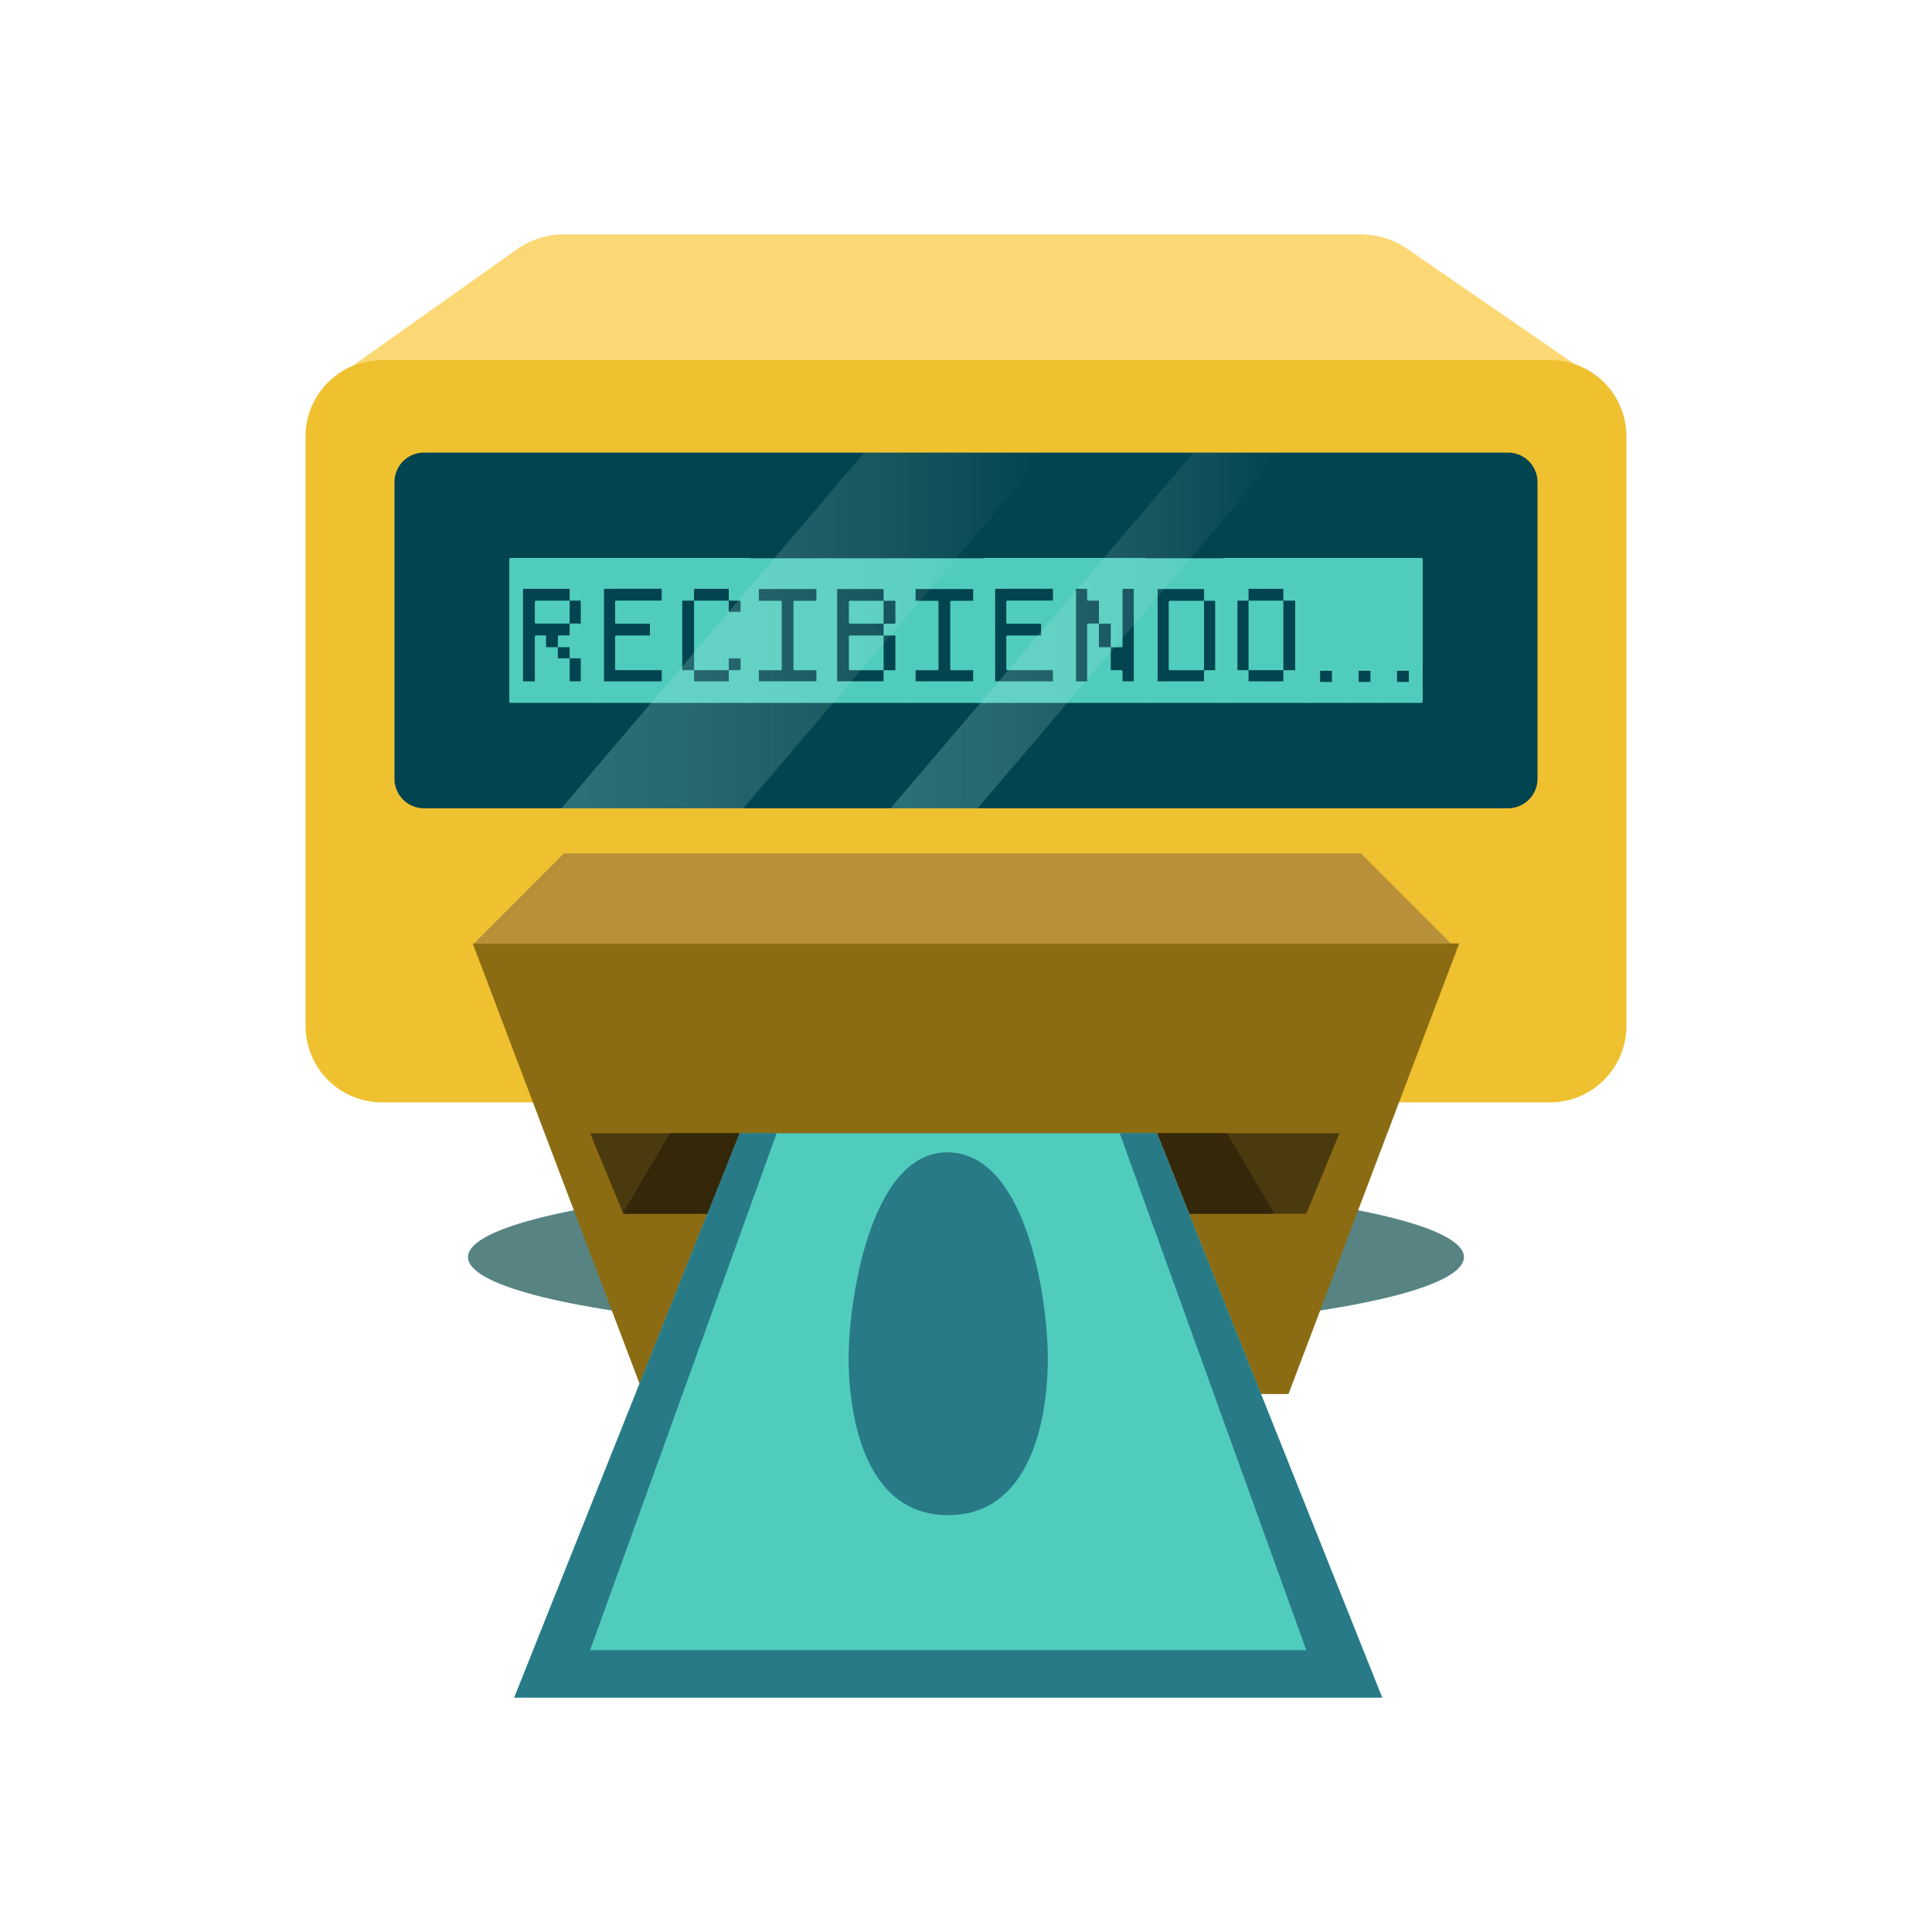 <?xml version="1.0" encoding="utf-8"?>
<svg viewBox="0 0 2000 2000" xmlns="http://www.w3.org/2000/svg" xmlns:xlink="http://www.w3.org/1999/xlink">
  <defs>
    <linearGradient id="Degradado_sin_nombre_8" x1="423" y1="185.19" x2="423" y2="248.19" gradientUnits="userSpaceOnUse">
      <stop offset="0.01" stop-color="#3a8e82" stop-opacity="0"/>
      <stop offset="1" stop-color="#3a8e82"/>
    </linearGradient>
    <linearGradient id="Degradado_sin_nombre_21" x1="151.57" y1="234.67" x2="438.93" y2="234.67" gradientUnits="userSpaceOnUse">
      <stop offset="0" stop-color="#8adbd3"/>
      <stop offset="0.43" stop-color="#bdebe6" stop-opacity="0.57"/>
      <stop offset="1" stop-color="#fff" stop-opacity="0"/>
    </linearGradient>
    <linearGradient id="Degradado_sin_nombre_21-2" x1="346.68" y1="234.67" x2="577.77" y2="234.67" xlink:href="#Degradado_sin_nombre_21"/>
    <linearGradient id="Degradado_sin_nombre_20" x1="530.83" y1="79.03" x2="530.83" y2="45.17" gradientUnits="userSpaceOnUse">
      <stop offset="0.04" stop-color="#a0811d"/>
      <stop offset="1" stop-color="#e4a43a"/>
    </linearGradient>
    <linearGradient id="Degradado_sin_nombre_33" x1="530.83" y1="338.95" x2="530.83" y2="560.37" gradientUnits="userSpaceOnUse">
      <stop offset="0.03" stop-color="#f9ca55"/>
      <stop offset="1" stop-color="#d1ab33"/>
    </linearGradient>
    <linearGradient id="Degradado_sin_nombre_13" x1="546.84" y1="466.16" x2="546.84" y2="714.19" gradientUnits="userSpaceOnUse">
      <stop offset="0" stop-color="#777" stop-opacity="0"/>
      <stop offset="1" stop-color="#777"/>
    </linearGradient>
    <linearGradient id="Degradado_sin_nombre_16" x1="201.6" y1="398.18" x2="766.92" y2="398.18" gradientUnits="userSpaceOnUse">
      <stop offset="0" stop-color="#ffdbd3"/>
      <stop offset="0.5" stop-color="#ffede9" stop-opacity="0.49"/>
      <stop offset="1" stop-color="#fff" stop-opacity="0"/>
    </linearGradient>
    <linearGradient id="Degradado_sin_nombre_16-2" x1="416.98" y1="398.18" x2="901.53" y2="398.18" xlink:href="#Degradado_sin_nombre_16"/>
  </defs>
  <title>Recurso 7</title>
  <g class="cls-1" transform="matrix(1.758, 0, 0, 1.758, 256.517, 229.106)" style="isolation: isolate; visibility: hidden;">
    <g id="Capa_2" data-name="Capa 2">
      <g id="Tinta">
        <ellipse class="cls-2" cx="423" cy="844.19" rx="348.95" ry="33" style="fill: rgb(87, 132, 130);"/>
        <path class="cls-3" d="M1.16,534.1a28.07,28.07,0,0,0-.86,3.83v-3.45Z" style="fill: rgb(27, 90, 96);"/>
        <path class="cls-3" d="M845.7,534.48v3.45a28.07,28.07,0,0,0-.86-3.83Z" style="fill: rgb(27, 90, 96);"/>
        <path class="cls-3" d="M845.7,545.94V717.38H.3V545.94A27.14,27.14,0,0,0,27.14,569H818.86A27.14,27.14,0,0,0,845.7,545.94Z" style="fill: rgb(27, 90, 96);"/>
        <path class="cls-4" d="M845.7,537.93v8A27.14,27.14,0,0,1,818.86,569H27.14A27.14,27.14,0,0,1,.3,545.94v-8a28.07,28.07,0,0,1,.86-3.83c0-.12.07-.25.11-.37l92.1-291.65a29.47,29.47,0,0,1,28.07-20.56H724.56a29.47,29.47,0,0,1,28.07,20.56l92.1,291.65c0,.12.08.25.11.37A28.07,28.07,0,0,1,845.7,537.93Z" style="fill: rgb(59, 146, 150);"/>
        <path class="cls-4" d="M.3,537.93v8A26.88,26.88,0,0,1,.3,537.93Z" style="fill: rgb(59, 146, 150);"/>
        <path class="cls-4" d="M845.7,545.94v-8A26.88,26.88,0,0,1,845.7,545.94Z" style="fill: rgb(59, 146, 150);"/>
        <path class="cls-5" d="M799,470.17a15.51,15.51,0,0,1-15.45,14.17h-721A15.51,15.51,0,0,1,47,470.17a15.26,15.26,0,0,1,.76-6.25l72.41-216L146.62,85.36S303.1,52.84,423,52.84,699.38,85.36,699.38,85.36L725.8,247.93l72.41,216A15.26,15.26,0,0,1,799,470.17Z" style="fill: rgb(80, 204, 189);"/>
        <polygon class="cls-6" points="726 248.19 120 248.19 130 185.19 716 185.19 726 248.19" style="fill: url(#Degradado_sin_nombre_8);"/>
        <path class="cls-7" d="M799,470.17v76.5H47v-76.5a15.51,15.51,0,0,0,15.45,14.17h721A15.51,15.51,0,0,0,799,470.17Z" style="fill: rgb(45, 109, 97);"/>
        <polygon class="cls-8" points="768.48 676.73 768.48 680.8 77.52 680.8 77.52 676.73 151.7 676.73 187.26 648.28 658.74 648.28 694.3 676.73 768.48 676.73" style="fill: rgb(2, 68, 79);"/>
        <polygon class="cls-9" points="430.99 322.11 427.61 366.82 371 366.82 376.75 322.11 430.99 322.11" style="fill: rgb(144, 252, 249);"/>
        <polygon class="cls-9" points="434.28 278.42 431.29 318.05 377.25 318.05 382.36 278.42 434.28 278.42" style="fill: rgb(144, 252, 249);"/>
        <polygon class="cls-9" points="427.31 370.88 423.55 420.67 364.07 420.67 370.47 370.88 427.31 370.88" style="fill: rgb(144, 252, 249);"/>
        <polygon class="cls-9" points="496.06 370.88 494.78 420.67 427.63 420.67 431.39 370.88 496.06 370.88" style="fill: rgb(144, 252, 249);"/>
        <path class="cls-10" d="M712.18,370.88l-1.28-4.06H639.57l-8.43-44.71h65.72l-1.28-4.06H630.39l-7.48-39.63h-4.15l7.48,39.63H568.16l-2.38-39.63H561.7l2.4,39.63H501.48l1-39.63h-4.08l-1,39.63h-62l3-39.63h-4.08l-3,39.63h-54l-.51,4.06H431l-3.38,44.71H371l-.53,4.06h56.84l-3.76,49.79h4.08l3.76-49.79h64.67l-1.28,49.79h4.06l1.28-49.79h67.17l3,49.79h4.06l-3-49.79h64.87l9.39,49.79h4.12l-9.38-49.79Zm-216-4.06H431.7l3.37-44.71h62.25Zm4.06,0,1.16-44.71h63l2.7,44.71Zm70.89,0-2.7-44.71H627l8.43,44.71Z" style="fill: rgb(237, 28, 36); opacity: 0.4;"/>
        <polygon class="cls-9" points="727.83 420.67 649.74 420.67 640.35 370.88 712.18 370.88 727.83 420.67" style="fill: rgb(144, 252, 249);"/>
        <polygon class="cls-9" points="710.9 366.82 639.57 366.82 631.14 322.11 696.86 322.11 710.9 366.82" style="fill: rgb(144, 252, 249);"/>
        <polygon class="cls-9" points="695.58 318.05 630.39 318.05 622.91 278.42 683.12 278.42 695.58 318.05" style="fill: rgb(144, 252, 249);"/>
        <polygon class="cls-9" points="626.24 318.05 568.16 318.05 565.78 278.42 618.76 278.42 626.24 318.05" style="fill: rgb(144, 252, 249);"/>
        <polygon class="cls-9" points="645.61 420.67 574.36 420.67 571.35 370.88 636.22 370.88 645.61 420.67" style="fill: rgb(144, 252, 249);"/>
        <polygon class="cls-9" points="570.29 420.67 498.84 420.67 500.12 370.88 567.29 370.88 570.29 420.67" style="fill: rgb(144, 252, 249);"/>
        <polygon class="cls-9" points="564.1 318.05 501.49 318.05 502.52 278.42 561.7 278.42 564.1 318.05" style="fill: rgb(144, 252, 249);"/>
        <polygon class="cls-9" points="498.44 278.42 497.42 318.05 435.38 318.05 438.36 278.42 498.44 278.42" style="fill: rgb(144, 252, 249);"/>
        <polygon class="cls-9" points="180.07 346.5 171.07 381.04 128.59 381.04 139.44 346.5 180.07 346.5" style="fill: rgb(144, 252, 249);"/>
        <polygon class="cls-9" points="170.01 385.11 160.74 420.67 116.13 420.67 127.31 385.11 170.01 385.11" style="fill: rgb(144, 252, 249);"/>
        <polygon class="cls-9" points="218.09 385.11 210.49 420.67 164.95 420.67 174.22 385.11 218.09 385.11" style="fill: rgb(144, 252, 249);"/>
        <path class="cls-10" d="M281.09,312l.69-4.07h-43l6.3-29.46h-4.17l-6.3,29.46H194.33L202,278.42h-4.21l-7.66,29.46H151.58L150.3,312h38.77l-7.95,30.48h-40.4l-1.28,4.07h40.63l-9,34.54H128.59l-1.28,4.07H170l-9.27,35.56H165l9.27-35.56h43.87l-7.6,35.56h4.15l7.6-35.56h46.31l.69-4.07H223.11l7.38-34.54h44.69l.69-4.07H231.36l6.5-30.48ZM218.94,381H175.27l9-34.54h42.06Zm8.26-38.61H185.33L193.28,312h40.44Z" style="fill: rgb(237, 28, 36); opacity: 0.4;"/>
        <polygon class="cls-9" points="286.84 278.42 281.78 307.88 238.74 307.88 245.04 278.42 286.84 278.42" style="fill: rgb(144, 252, 249);"/>
        <polygon class="cls-11" points="240.87 278.42 234.57 307.88 194.33 307.88 202 278.42 240.87 278.42" style="fill: rgb(255, 214, 56);"/>
        <polygon class="cls-11" points="197.79 278.42 190.13 307.88 151.58 307.88 160.84 278.42 197.79 278.42" style="fill: rgb(255, 214, 56);"/>
        <polygon class="cls-9" points="189.07 311.95 181.13 342.43 140.72 342.43 150.3 311.95 189.07 311.95" style="fill: rgb(144, 252, 249);"/>
        <polygon class="cls-9" points="281.09 311.95 275.87 342.43 231.36 342.43 237.86 311.95 281.09 311.95" style="fill: rgb(144, 252, 249);"/>
        <polygon class="cls-9" points="268.55 385.11 262.45 420.67 214.64 420.67 222.24 385.11 268.55 385.11" style="fill: rgb(144, 252, 249);"/>
        <polygon class="cls-9" points="275.18 346.5 269.24 381.04 223.11 381.04 230.49 346.5 275.18 346.5" style="fill: rgb(144, 252, 249);"/>
        <polygon class="cls-12" points="382.36 278.42 357.97 302.8 333.58 458.27 364.07 420.67 382.36 278.42" style="fill: rgb(147, 147, 147); mix-blend-mode: multiply;"/>
        <polygon class="cls-13" points="333.58 457.25 748.15 457.25 727.83 420.67 364.07 420.67 333.58 457.25" style="fill: rgb(179, 179, 179); mix-blend-mode: multiply;"/>
        <polygon class="cls-14" points="683.12 278.42 727.83 420.67 748.15 457.25 699.38 306.87 683.12 278.42" style="fill: rgb(204, 204, 204); mix-blend-mode: multiply;"/>
        <polygon class="cls-13" points="116.13 420.67 95.81 457.25 284.81 457.25 262.45 420.67 116.13 420.67" style="fill: rgb(179, 179, 179); mix-blend-mode: multiply;"/>
        <polygon class="cls-12" points="286.84 278.42 311.23 302.8 284.81 457.25 262.45 420.67 286.84 278.42" style="fill: rgb(147, 147, 147); mix-blend-mode: multiply;"/>
        <polygon class="cls-14" points="95.81 457.25 116.13 420.67 160.84 278.42 144.59 302.8 95.81 457.25" style="fill: rgb(204, 204, 204); mix-blend-mode: multiply;"/>
        <path class="cls-15" d="M683.12,34.74V164.27a12.53,12.53,0,0,1-12.53,12.54h-229a12.53,12.53,0,0,1-12.53-12.54V34.74A19,19,0,0,1,445.38,16s1.37-.35,3.87-.94c2.85-.68,7.18-1.68,12.6-2.85h0l4.06-.86h0C488.43,6.59,525.41,0,556.11,0c47.76,0,110.74,16,110.74,16A19,19,0,0,1,683.12,34.74Z" style="fill: rgb(41, 122, 135);"/>
        <rect class="cls-8" x="452.47" y="34.55" width="207.29" height="126" rx="5.67" ry="5.67" style="fill: rgb(2, 68, 79);"/>
        <rect class="cls-15" x="185.23" y="201.19" width="172.74" height="8.13" style="fill: rgb(41, 122, 135);"/>
        <path class="cls-16" d="M332.57,115.84s-30.49-6.1-61-6.1-61,6.1-61,6.1v85.35H332.57Z" style="fill: rgb(255, 222, 131);"/>
        <polygon class="cls-9" points="635.45 366.82 571.11 366.82 568.4 322.11 627.01 322.11 635.45 366.82" style="fill: rgb(144, 252, 249);"/>
        <polygon class="cls-9" points="567.04 366.82 500.22 366.82 501.38 322.11 564.34 322.11 567.04 366.82" style="fill: rgb(144, 252, 249);"/>
        <polygon class="cls-9" points="497.32 322.11 496.16 366.82 431.7 366.82 435.07 322.11 497.32 322.11" style="fill: rgb(144, 252, 249);"/>
        <polygon class="cls-9" points="233.72 311.95 227.19 342.43 185.33 342.43 193.28 311.95 233.72 311.95" style="fill: rgb(144, 252, 249);"/>
        <polygon class="cls-9" points="226.34 346.5 218.94 381.04 175.27 381.04 184.28 346.5 226.34 346.5" style="fill: rgb(144, 252, 249);"/>
        <rect class="cls-17" x="221.81" y="138.19" width="65.03" height="4.06" style="fill: rgb(122, 96, 30);"/>
        <rect class="cls-17" x="221.81" y="158.52" width="65.03" height="4.06" style="fill: rgb(122, 96, 30);"/>
        <rect class="cls-17" x="221.81" y="180.87" width="16.26" height="4.06" style="fill: rgb(122, 96, 30);"/>
        <rect class="cls-17" x="242.13" y="180.87" width="16.26" height="4.06" style="fill: rgb(122, 96, 30);"/>
        <rect class="cls-17" x="292.94" y="138.19" width="24.39" height="4.06" style="fill: rgb(122, 96, 30);"/>
        <rect class="cls-17" x="221.81" y="148.36" width="24.39" height="4.06" style="fill: rgb(122, 96, 30);"/>
        <rect class="cls-17" x="250.26" y="148.36" width="12.19" height="4.06" style="fill: rgb(122, 96, 30);"/>
        <rect class="cls-17" x="268.55" y="148.36" width="20.32" height="4.06" style="fill: rgb(122, 96, 30);"/>
        <path class="cls-18" d="M452.39,176.81H441.63a12.53,12.53,0,0,1-12.53-12.54V34.74A19,19,0,0,1,445.38,16s1.37-.35,3.87-.94c-11.86,6-15.32,19.18-15.32,19.18V158.26C433.93,176.46,451.07,176.81,452.39,176.81Z" style="fill: rgb(255, 255, 255); mix-blend-mode: overlay; opacity: 0.37;"/>
        <path class="cls-18" d="M461.86,12.16l4.06-.86h0C467.57,11.82,466.72,12.16,461.86,12.16Z" style="fill: rgb(255, 255, 255); mix-blend-mode: overlay; opacity: 0.37;"/>
        <polygon class="cls-19" points="384.25 278.42 387 310.19 431 318.19 377 318.19 382 278.19 384.25 278.42" style="fill: rgb(255, 255, 255);"/>
        <polygon class="cls-19" points="377 322.19 371 367.19 428 367.19 377 360.19 377 322.19" style="fill: rgb(255, 255, 255);"/>
        <polygon class="cls-19" points="371 370.19 364 420.19 423 420.19 373 413.19 371 370.19" style="fill: rgb(255, 255, 255);"/>
        <polygon class="cls-19" points="432 371.19 435 412.19 496 420.19 428 420.19 432 371.19" style="fill: rgb(255, 255, 255);"/>
        <polygon class="cls-19" points="435 322.19 432 367.19 496 367.19 438 361.19 435 322.19" style="fill: rgb(255, 255, 255);"/>
        <polygon class="cls-19" points="438 278.19 442 312.19 497 318.19 435 318.19 438 278.19" style="fill: rgb(255, 255, 255);"/>
        <polygon class="cls-19" points="501 278.19 501 318.19 564 318.19 509 312.19 501 278.19" style="fill: rgb(255, 255, 255);"/>
        <polygon class="cls-19" points="566 278.19 568 318.19 626 318.19 575 313.19 566 278.19" style="fill: rgb(255, 255, 255);"/>
        <polygon class="cls-19" points="623 278.19 635 312.19 696 318.19 631 318.19 623 278.19" style="fill: rgb(255, 255, 255);"/>
        <polygon class="cls-19" points="640 367.19 711 367.19 646 361.19 631 322.19 640 367.19" style="fill: rgb(255, 255, 255);"/>
        <polygon class="cls-19" points="640 371.19 650 420.19 728 420.19 656 413.19 640 371.19" style="fill: rgb(255, 255, 255);"/>
        <polygon class="cls-19" points="571 371.19 574 420.19 646 420.19 583 413.19 571 371.19" style="fill: rgb(255, 255, 255);"/>
        <polygon class="cls-19" points="568 322.19 571 367.19 635 367.19 579 360.19 568 322.19" style="fill: rgb(255, 255, 255);"/>
        <polygon class="cls-19" points="501 322.19 500 367.19 567 367.19 508 360.19 501 322.19" style="fill: rgb(255, 255, 255);"/>
        <polygon class="cls-19" points="500 371.19 499 420.19 570 420.19 506 413.19 500 371.19" style="fill: rgb(255, 255, 255);"/>
        <polygon class="cls-20" points="161 278.19 158 300.19 190 308.19 152 308.19 161 278.19" style="fill: rgb(255, 255, 255); mix-blend-mode: overlay;"/>
        <polygon class="cls-20" points="201 278.19 201 304.19 234 308.19 194 308.19 201 278.19" style="fill: rgb(255, 255, 255); mix-blend-mode: overlay;"/>
        <polygon class="cls-19" points="245 278.19 239 308.19 282 308.19 246 304.19 245 278.19" style="fill: rgb(255, 255, 255);"/>
        <polygon class="cls-19" points="150 312.19 141 342.19 181 342.19 151 337.19 150 312.19" style="fill: rgb(255, 255, 255);"/>
        <polygon class="cls-19" points="192 312.19 185 342.19 226 342.19 194 336.19 192 312.19" style="fill: rgb(255, 255, 255);"/>
        <polygon class="cls-19" points="237 312.19 231 342.19 275 342.19 239 336.19 237 312.19" style="fill: rgb(255, 255, 255);"/>
        <polygon class="cls-19" points="139 346.19 129 381.19 171 381.19 136 375.19 139 346.19" style="fill: rgb(255, 255, 255);"/>
        <polygon class="cls-19" points="183 346.19 175 381.19 218 381.19 183 375.19 183 346.19" style="fill: rgb(255, 255, 255);"/>
        <polygon class="cls-19" points="127 385.19 116 420.19 161 420.19 127 414.19 127 385.19" style="fill: rgb(255, 255, 255);"/>
        <polygon class="cls-19" points="172 385.19 165 420.19 210 420.19 175 413.19 172 385.19" style="fill: rgb(255, 255, 255);"/>
        <polygon class="cls-19" points="220 385.19 215 420.19 262 420.19 223 414.19 220 385.19" style="fill: rgb(255, 255, 255);"/>
        <polygon class="cls-19" points="231 344.19 223 381.19 269 381.19 231 376.19 231 344.19" style="fill: rgb(255, 255, 255);"/>
        <path class="cls-21" d="M281.09,312l.69-4.07h-43l6.3-29.46h-4.17l-6.3,29.46H194.33L202,278.42h-4.21l-7.66,29.46H151.58L150.3,312h38.77l-7.95,30.48h-40.4l-1.28,4.07h40.63l-9,34.54H128.59l-1.28,4.07H170l-9.27,35.56H165l9.27-35.56h43.87l-7.6,35.56h4.15l7.6-35.56h46.31l.69-4.07H223.11l7.38-34.54h44.69l.69-4.07H231.36l6.5-30.48ZM218.94,381H175.27l9-34.54h42.06Zm8.26-38.61H185.33L193.28,312h40.44Z" style="fill: rgb(10, 107, 117);"/>
        <path class="cls-21" d="M712.18,370.88l-1.28-4.06H639.57l-8.43-44.71h65.72l-1.28-4.06H630.39l-7.48-39.63h-4.15l7.48,39.63H568.16l-2.38-39.63H561.7l2.4,39.63H501.48l1-39.63h-4.08l-1,39.63h-62l3-39.63h-4.08l-3,39.63h-54l-.51,4.06H431l-3.38,44.71H371l-.53,4.06h56.84l-3.76,49.79h4.08l3.76-49.79h64.67l-1.28,49.79h4.06l1.28-49.79h67.17l3,49.79h4.06l-3-49.79h64.87l9.39,49.79h4.12l-9.38-49.79Zm-216-4.06H431.7l3.37-44.71h62.25Zm4.06,0,1.16-44.71h63l2.7,44.71Zm70.89,0-2.7-44.71H627l8.43,44.71Z" style="fill: rgb(10, 107, 117);"/>
        <path class="cls-22" d="M174.5,569,27,575.19c-.38.09-.74.19-1.1.3a19.67,19.67,0,0,0-13.9,19V717.38H.3V545.94A27.14,27.14,0,0,0,27.14,569Z" style="fill: rgb(39, 120, 124);"/>
        <path class="cls-11" d="M525.14,119.67h-8.85v8.85h-8.85v8.85h-8.85v-8.85h-17.7v-8.85h17.7V102h-8.85V93.12h8.85V75.43h-8.85V93.12h-8.85V75.43h8.85V66.58h8.85V57.73h8.85v8.85h17.7v8.85h-17.7V93.12h8.85V102h8.85Zm-8.85,0V102h-8.85v17.7Z" style="fill: rgb(255, 214, 56);"/>
        <path class="cls-11" d="M578.23,119.67h-8.85v8.85h-8.84v8.85h-8.85v-8.85H534v-8.85h17.7V102h-8.85V93.12h8.85V75.43h-8.85V93.12H534V75.43h8.85V66.58h8.85V57.73h8.85v8.85h17.69v8.85H560.54V93.12h8.84V102h8.85Zm-8.85,0V102h-8.84v17.7Z" style="fill: rgb(255, 214, 56);"/>
        <path class="cls-11" d="M631.33,119.67h-8.85v8.85h-8.85v8.85h-8.85v-8.85h-17.7v-8.85h17.7V102h-8.85V93.12h8.85V75.43h-8.85V93.12h-8.85V75.43h8.85V66.58h8.85V57.73h8.85v8.85h17.7v8.85h-17.7V93.12h8.85V102h8.85Zm-8.85,0V102h-8.85v17.7Z" style="fill: rgb(255, 214, 56);"/>
      </g>
    </g>
  </g>
  <title>Recurso 8</title>
  <g class="cls-1" transform="matrix(1.747, 0, 0, 1.747, 316.306, 242.66)" style="isolation: isolate;">
    <g id="g-1" data-name="Capa 2">
      <g id="g-2">
        <ellipse class="cls-2" cx="391.34" cy="606" rx="295.08" ry="45" style="fill: rgb(87, 132, 130);"/>
        <path class="cls-3" d="M754.59,78.69c-3.21-.72-13.8-4.22-17.22-4.22h-692A45,45,0,0,0,27.68,78L125.29,8.81A47.8,47.8,0,0,1,152.94,0H625.53a47.83,47.83,0,0,1,27.66,8.81Z" style="fill: rgb(252, 216, 117);"/>
        <path class="cls-4" d="M782.69,119.79V469a45.32,45.32,0,0,1-45.32,45.32h-692A45.32,45.32,0,0,1,0,469V119.79A45.32,45.32,0,0,1,27.67,78h0a45,45,0,0,1,17.64-3.57H737.37a45.29,45.29,0,0,1,45.32,45.32Z" style="fill: rgb(239, 193, 48);"/>
        <polygon class="cls-5" points="683.62 420.15 582.45 687.14 200.24 687.14 197.91 680.98 197.9 680.97 99.24 420.61 99.07 420.15 683.62 420.15" style="fill: rgb(140, 108, 19);"/>
        <polygon class="cls-6" points="678.71 420.15 99.77 420.15 153.16 366.75 625.31 366.75 678.71 420.15" style="fill: rgb(183, 144, 57);"/>
        <path class="cls-7" d="M730,146.78V322.56a17.5,17.5,0,0,1-17.5,17.5H70.19a17.51,17.51,0,0,1-17.5-17.5V146.78a17.5,17.5,0,0,1,17.5-17.5h642.3A17.49,17.49,0,0,1,730,146.78Z" style="fill: rgb(2, 68, 79);"/>
        <polygon class="cls-8" points="612.66 532.57 592.99 580.34 188.29 580.34 188.16 580.03 188.09 579.85 168.62 532.57 612.66 532.57" style="fill: rgb(76, 58, 15);"/>
        <polygon class="cls-9" points="637.96 867 123.66 867 257.15 532.57 504.46 532.57 637.96 867" style="fill: rgb(80, 204, 189);"/>
        <path class="cls-10" d="M439.82,669.57c-.74,37.36-12.32,89.31-59,89.34s-58.08-51.86-59-89.34c-.84-33.42,11.86-126.46,59-125.65C428.44,544.73,440.51,635,439.82,669.57Z" style="fill: rgb(41, 122, 135);"/>
        <polygon class="cls-10" points="637.95 867 123.66 867 238.08 580.34 257.15 532.57 279.17 532.57 168.62 838.9 592.99 838.9 482.44 532.57 504.46 532.57 637.95 867" style="fill: rgb(41, 122, 135);"/>
        <path class="cls-9" d="M121.51,191.72h49c.52.08.78.34.78.77v84.35a.68.68,0,0,1-.78.77h-49a.68.68,0,0,1-.78-.77V192.49C120.81,192,121.07,191.72,121.51,191.72ZM128.87,210v54.85h7V238.37c.08-.51.34-.77.78-.77h5.86v6.58l.36.42h6.64v6.58h7v13.63h6.58V251.18H156.5V244.6h-7v-6.23c.08-.51.34-.77.78-.77h6.22v-7h6.58V217H156.5v-7Zm7.77,7H156.5V230.6H136.64a.69.69,0,0,1-.78-.78V217.74Q136,217,136.64,217Z" style="fill: rgb(80, 204, 189);"/>
        <path class="cls-9" d="M170.62,191.72h46.24c.52.08.78.34.78.77v84.35a.68.68,0,0,1-.78.77H170.62a.68.68,0,0,1-.78-.77V192.49C169.92,192,170.18,191.72,170.62,191.72ZM176.84,210v54.85h34.22v-6.64H184.2a.68.68,0,0,1-.78-.77v-19c.08-.51.34-.77.78-.77h19.86v-7H184.2a.69.69,0,0,1-.78-.78V217.74q.12-.78.78-.78h26.86v-7Z" style="fill: rgb(80, 204, 189);"/>
        <path class="cls-9" d="M217,191.72h46.24c.51.08.77.34.77.77v84.35a.68.68,0,0,1-.77.77H217a.68.68,0,0,1-.78-.77V192.49C216.28,192,216.54,191.72,217,191.72ZM230.2,210v7h-7v41.21h7v6.64h20.57v-6.64H257a.68.68,0,0,0,.78-.77v-6.22h-7v7H230.2V217h20.57v6.64h7v-5.86A.69.69,0,0,0,257,217h-6.22v-7Z" style="fill: rgb(80, 204, 189);"/>
        <path class="cls-9" d="M263.16,191.9h46.18c.51.08.77.34.77.77v84.17a.68.68,0,0,1-.77.77H263.16a.68.68,0,0,1-.78-.77V192.67C262.46,192.16,262.72,191.9,263.16,191.9Zm5.44,18.24v6.94h12.8q.78.12.78.78v39.6a.68.68,0,0,1-.78.77H268.6v6.58h34.09v-6.58h-12.8a.68.68,0,0,1-.77-.77v-39.6c.08-.52.34-.78.77-.78h12.8v-6.94Z" style="fill: rgb(80, 204, 189);"/>
        <path class="cls-9" d="M309.51,191.9h46.18c.52.08.78.34.78.77v84.17a.68.68,0,0,1-.78.77H309.51a.68.68,0,0,1-.77-.77V192.67C308.82,192.16,309.08,191.9,309.51,191.9ZM315,210.14v54.67h27.51v-6.58h7V237.66h-7v-7h7V217.08h-7v-6.94Zm7.71,6.94h19.8v13.58h-19.8a.69.69,0,0,1-.77-.78v-12C322,217.34,322.24,217.08,322.67,217.08Zm0,20.58h19.8v20.57h-19.8a.68.68,0,0,1-.77-.77v-19C322,237.92,322.24,237.66,322.67,237.66Z" style="fill: rgb(80, 204, 189);"/>
        <path class="cls-9" d="M356.05,191.9h46.18c.52.08.78.34.78.77v84.17a.68.68,0,0,1-.78.77H356.05a.68.68,0,0,1-.78-.77V192.67C355.36,192.16,355.61,191.9,356.05,191.9Zm5.45,18.24v6.94h12.8c.51.08.77.34.77.78v39.6a.68.68,0,0,1-.77.77H361.5v6.58h34.09v-6.58h-12.8a.68.68,0,0,1-.78-.77v-39.6q.12-.78.78-.78h12.8v-6.94Z" style="fill: rgb(80, 204, 189);"/>
        <path class="cls-9" d="M402.41,191.72h46.24c.52.08.78.34.78.77v84.35a.68.68,0,0,1-.78.77H402.41a.68.68,0,0,1-.78-.77V192.49C401.71,192,402,191.72,402.41,191.72ZM408.63,210v54.85h34.22v-6.64H416a.68.68,0,0,1-.78-.77v-19c.08-.51.34-.77.78-.77h19.86v-7H416a.69.69,0,0,1-.78-.78V217.74q.12-.78.78-.78h26.86v-7Z" style="fill: rgb(80, 204, 189);"/>
        <path class="cls-9" d="M448.77,191.72h49c.52.08.78.34.78.77v84.35a.68.68,0,0,1-.78.77h-49a.68.68,0,0,1-.78-.77V192.49C448.07,192,448.33,191.72,448.77,191.72ZM456.55,210v54.85h6.57V231.38q.12-.78.78-.78h6.22v14h7v13.57h6.22q.78.12.78.78v5.86h6.64V210h-6.64v33.86a.69.69,0,0,1-.78.78h-6.22v-14h-7V217H463.9a.69.69,0,0,1-.78-.78V210Z" style="fill: rgb(80, 204, 189);"/>
        <path class="cls-9" d="M497.88,191.9h46.18c.51.08.77.34.77.77v84.17a.68.68,0,0,1-.77.77H497.88a.68.68,0,0,1-.78-.77V192.67C497.18,192.16,497.44,191.9,497.88,191.9Zm7,18.24v54.67h27.51V259q.12-.78.78-.78H539V217.08h-6.58v-6.94Zm13.22,6.94h14.29v40.38a.68.68,0,0,1-.77.77H512.23a.68.68,0,0,1-.77-.77v-39.6c.08-.52.33-.78.77-.78h5.87Z" style="fill: rgb(80, 204, 189);"/>
        <path class="cls-9" d="M544.42,191.72h49c.52.08.77.34.77.77v84.35a.68.68,0,0,1-.77.77h-49a.68.68,0,0,1-.78-.77V192.49C543.72,192,544,191.72,544.42,191.72ZM558.77,210v7h-6.58v41.21h6.58v6.64h20.64v-6.64h7V217h-7v-7Zm0,7h20.64v41.21H558.77Z" style="fill: rgb(80, 204, 189);"/>
        <path class="cls-9" d="M593.05,191.72H615.6c.52.08.78.34.78.77v84.35a.68.68,0,0,1-.78.77H593.05a.68.68,0,0,1-.78-.77V192.49C592.35,192,592.61,191.72,593.05,191.72Zm8.13,66.87v6.58h7v-6.58Z" style="fill: rgb(80, 204, 189);"/>
        <path class="cls-9" d="M615.84,191.72h22.55c.52.08.78.34.78.77v84.35a.68.68,0,0,1-.78.77H615.84a.68.68,0,0,1-.78-.77V192.49C615.14,192,615.4,191.72,615.84,191.72ZM624,258.59v6.58h7v-6.58Z" style="fill: rgb(80, 204, 189);"/>
        <path class="cls-9" d="M638.63,191.72h22.55c.52.08.78.34.78.77v84.35a.68.68,0,0,1-.78.77H638.63a.68.68,0,0,1-.78-.77V192.49C637.93,192,638.19,191.72,638.63,191.72Zm8.13,66.87v6.58h7v-6.58Z" style="fill: rgb(80, 204, 189);"/>
        <polygon class="cls-11" points="438.93 129.28 259.42 340.06 151.57 340.06 331.07 129.28 438.93 129.28" style="fill: url(#Degradado_sin_nombre_21); mix-blend-mode: overlay; opacity: 0.3;"/>
        <polygon class="cls-12" points="577.77 129.28 398.26 340.06 346.68 340.06 526.19 129.28 577.77 129.28" style="fill: url(#Degradado_sin_nombre_21-2); mix-blend-mode: overlay; opacity: 0.3;"/>
        <polygon class="cls-13" points="257.15 532.57 238.08 580.34 189.8 580.34 188.16 580.03 188 580 188.09 579.85 216 532.57 257.15 532.57" style="fill: rgb(53, 39, 10);"/>
        <polygon class="cls-13" points="504.85 532.57 523.92 580.34 572.2 580.34 573.84 580.03 574 580 573.91 579.85 546 532.57 504.85 532.57" style="fill: rgb(53, 39, 10);"/>
      </g>
    </g>
  </g>
  <title>Recurso 9</title>
  <g class="cls-1" transform="matrix(1.85, 0, 0, 1.85, 550.254, 43.324)" style="isolation: isolate; visibility: hidden;">
    <g id="g-3" data-name="Capa 2">
      <g id="g-4">
        <ellipse class="cls-2" cx="243.16" cy="968.63" rx="206.85" ry="55.37" style="fill: rgb(87, 132, 130);"/>
        <polygon class="cls-3" points="448.75 116.22 448.75 114.54 447.6 115.07 447.6 113.4 446.46 113.93 446.46 112.25 445.31 112.78 445.31 111.11 444.17 111.64 444.17 109.96 443.02 110.49 443.02 108.81 441.88 109.35 441.88 107.67 440.73 108.2 440.73 106.52 439.58 107.06 439.58 105.38 438.44 105.91 438.44 104.23 437.29 104.77 437.29 103.09 436.15 103.62 436.15 101.94 435 102.47 435 100.8 433.86 101.33 433.86 99.65 432.71 100.18 432.71 98.51 431.57 99.04 431.57 97.36 430.42 97.89 430.42 96.22 429.28 96.75 429.28 95.07 428.13 95.6 428.13 93.92 426.99 94.46 426.99 92.78 425.84 93.31 425.84 91.63 424.7 92.17 424.7 90.49 423.55 91.02 423.55 89.34 422.4 89.88 422.4 88.2 421.26 88.73 421.26 87.05 420.11 87.58 420.11 85.91 418.97 86.44 418.97 84.76 417.82 85.29 417.82 83.61 416.68 84.15 416.68 82.47 415.53 83 415.53 81.33 414.39 81.86 414.39 80.18 413.24 80.71 413.24 79.03 412.1 79.57 412.1 77.89 410.95 78.42 410.95 76.74 409.81 77.28 409.81 75.6 408.66 76.13 408.66 74.45 407.51 74.98 407.51 73.31 406.37 73.84 406.37 72.16 405.22 72.69 405.22 71.02 404.08 71.55 404.08 69.87 402.93 70.4 402.93 68.72 401.79 69.26 401.79 67.58 400.64 68.11 400.64 66.43 399.5 66.97 399.5 65.29 398.35 65.82 398.35 64.14 397.2 64.68 397.2 63 396.06 63.53 396.06 61.85 394.91 62.38 394.91 60.71 393.77 61.24 393.77 59.56 392.62 60.09 392.62 58.42 391.48 58.95 391.48 57.27 390.33 57.8 390.33 56.13 389.19 56.66 389.19 54.98 388.04 55.51 388.04 53.84 386.9 54.37 386.9 52.69 385.75 53.22 385.75 51.54 384.61 52.08 384.61 50.4 383.46 50.93 383.46 49.25 382.31 49.78 382.31 48.11 381.17 48.64 381.17 46.96 380.02 47.49 380.02 45.82 378.88 46.35 378.88 44.67 377.73 45.2 377.73 43.53 376.59 44.06 376.59 42.38 375.44 42.91 375.44 41.23 374.3 41.77 374.3 40.09 373.15 40.62 373.15 38.94 372.01 39.48 372.01 37.8 370.86 38.33 370.86 36.65 369.71 37.19 369.71 35.51 368.57 36.04 368.57 34.36 367.42 34.9 367.42 33.22 366.28 33.75 366.28 32.07 365.13 32.6 365.13 30.93 363.99 31.46 363.99 29.78 362.84 30.31 362.84 28.64 361.7 29.17 361.7 27.49 360.55 28.02 360.55 26.34 359.41 26.88 359.41 25.2 358.26 25.73 358.26 24.05 357.12 24.59 357.12 22.91 355.97 23.44 355.97 21.76 354.82 22.3 354.82 20.62 353.68 21.15 353.68 19.47 352.53 20 352.53 18.33 351.39 18.86 351.39 17.18 350.24 17.71 350.24 16.04 349.1 16.57 349.1 14.89 347.95 15.42 347.95 13.74 346.81 14.28 346.81 12.6 345.66 13.13 345.66 11.45 344.52 11.99 344.52 10.31 343.37 10.84 343.37 9.16 342.23 9.7 342.23 8.02 341.08 8.55 341.08 6.87 339.93 7.41 339.93 5.73 338.79 6.26 338.79 4.58 337.64 5.11 337.64 3.44 336.5 3.97 336.5 2.29 335.35 2.82 335.35 1.15 334.21 1.68 334.21 0 29.99 141.4 29.99 756.25 31.14 755.72 31.14 757.4 32.28 756.86 32.28 758.54 33.43 758.01 33.43 759.69 34.58 759.15 34.58 760.83 35.72 760.3 35.72 761.98 36.87 761.45 36.87 763.12 38.01 762.59 38.01 764.27 39.16 763.74 39.16 765.41 40.3 764.88 40.3 766.56 41.45 766.03 41.45 767.71 42.59 767.17 42.59 768.85 43.74 768.32 43.74 770 44.88 769.46 44.88 771.14 46.03 770.61 46.03 772.29 47.17 771.75 47.17 773.43 48.32 772.9 48.32 774.58 49.47 774.04 49.47 775.72 50.61 775.19 50.61 776.87 51.76 776.34 51.76 778.01 52.9 777.48 52.9 779.16 54.05 778.63 54.05 780.3 55.19 779.77 55.19 781.45 56.34 780.92 56.34 782.6 57.48 782.06 57.48 783.74 58.63 783.21 58.63 784.89 59.77 784.35 59.77 786.03 60.92 785.5 60.92 787.18 62.06 786.64 62.06 788.32 63.21 787.79 63.21 789.47 64.36 788.93 64.36 790.61 65.5 790.08 65.5 791.76 66.65 791.23 66.65 792.9 67.79 792.37 67.79 794.05 68.94 793.52 68.94 795.2 70.08 794.66 70.08 796.34 71.23 795.81 71.23 797.49 72.37 796.95 72.37 798.63 73.52 798.1 73.52 799.78 74.66 799.25 74.66 800.92 75.81 800.39 75.81 802.07 76.95 801.53 76.95 803.21 78.1 802.68 78.1 804.36 79.25 803.83 79.25 805.5 80.39 804.97 80.39 806.65 81.54 806.12 81.54 807.79 82.68 807.26 82.68 808.94 83.83 808.41 83.83 810.09 84.97 809.55 84.97 811.23 86.12 810.7 86.12 812.38 87.26 811.84 87.26 813.52 88.41 812.99 88.41 814.67 89.55 814.13 89.55 815.81 90.7 815.28 90.7 816.96 91.84 816.43 91.84 818.1 92.99 817.57 92.99 819.25 94.14 818.72 94.14 820.39 95.28 819.86 95.28 821.54 96.43 821.01 96.43 822.68 97.57 822.15 97.57 823.83 98.72 823.3 98.72 824.98 99.86 824.44 99.86 826.12 101.01 825.59 101.01 827.27 102.15 826.73 102.15 828.41 103.3 827.88 103.3 829.56 104.44 829.02 104.44 830.7 105.59 830.17 105.59 831.85 106.74 831.32 106.74 832.99 107.88 832.46 107.88 834.14 109.03 833.61 109.03 835.28 110.17 834.75 110.17 836.43 111.32 835.9 111.32 837.58 112.46 837.04 112.46 838.72 113.61 838.19 113.61 839.87 114.75 839.33 114.75 841.01 115.9 840.48 115.9 842.16 117.05 841.63 117.05 843.3 118.19 842.77 118.19 844.45 119.34 843.92 119.34 845.59 120.48 845.06 120.48 846.74 121.63 846.21 121.63 847.88 122.77 847.35 122.77 849.03 123.92 848.5 123.92 850.17 125.06 849.64 125.06 851.32 126.21 850.79 126.21 852.47 127.35 851.93 127.35 853.61 128.5 853.08 128.5 854.76 129.64 854.22 129.64 855.9 130.79 855.37 130.79 857.05 131.94 856.51 131.94 858.19 133.08 857.66 133.08 859.34 134.23 858.81 134.23 860.48 135.37 859.95 135.37 861.63 136.52 861.1 136.52 862.77 137.66 862.24 137.66 863.92 138.81 863.39 138.81 865.07 139.95 864.53 139.95 866.21 141.1 865.68 141.1 867.36 142.24 866.82 142.24 868.5 143.39 867.97 143.39 869.65 144.53 869.12 144.53 870.79 145.68 870.26 145.68 871.94 449.89 730.54 449.89 115.69 448.75 116.22" style="fill: rgb(105, 226, 208);"/>
        <polygon class="cls-4" points="29.99 141.4 145.68 257.08 145.68 871.94 29.99 756.25 29.99 141.4" style="fill: rgb(63, 163, 168);"/>
        <polygon class="cls-5" points="449.89 730.54 145.68 871.94 145.68 257.08 449.89 115.69 449.89 730.54" style="fill: rgb(41, 122, 135);"/>
        <polygon class="cls-6" points="424.19 690.53 171.39 808.03 171.39 297.09 424.19 179.6 424.19 690.53" style="fill: rgb(80, 204, 189);"/>
        <polygon class="cls-7" points="424.19 520.59 486.31 492.74 449.89 464.89 449.89 482.03 424.19 494.88 424.19 520.59" style="fill: rgb(145, 109, 44);"/>
        <polygon class="cls-7" points="424.19 521.16 486.31 493.31 449.89 465.46 449.89 482.6 424.19 495.46 424.19 521.16" style="fill: rgb(145, 109, 44);"/>
        <polygon class="cls-7" points="424.19 521.74 486.31 493.89 449.89 466.04 449.89 483.18 424.19 496.03 424.19 521.74" style="fill: rgb(145, 109, 44);"/>
        <polygon class="cls-7" points="424.19 522.31 486.31 494.46 449.89 466.61 449.89 483.75 424.19 496.6 424.19 522.31" style="fill: rgb(145, 109, 44);"/>
        <polygon class="cls-7" points="424.19 522.88 486.31 495.03 449.89 467.18 449.89 484.32 424.19 497.18 424.19 522.88" style="fill: rgb(145, 109, 44);"/>
        <polygon class="cls-7" points="424.19 523.46 486.31 495.61 449.89 467.75 449.89 484.89 424.19 497.75 424.19 523.46" style="fill: rgb(145, 109, 44);"/>
        <polygon class="cls-7" points="424.19 524.03 486.31 496.18 449.89 468.33 449.89 485.47 424.19 498.32 424.19 524.03" style="fill: rgb(145, 109, 44);"/>
        <polygon class="cls-7" points="424.19 524.6 486.31 496.75 449.89 468.9 449.89 486.04 424.19 498.89 424.19 524.6" style="fill: rgb(145, 109, 44);"/>
        <polygon class="cls-7" points="424.19 525.17 486.31 497.32 449.89 469.47 449.89 486.61 424.19 499.46 424.19 525.17" style="fill: rgb(145, 109, 44);"/>
        <polygon class="cls-7" points="424.19 525.75 486.31 497.9 449.89 470.05 449.89 487.18 424.19 500.04 424.19 525.75" style="fill: rgb(145, 109, 44);"/>
        <polygon class="cls-7" points="424.19 526.32 486.31 498.47 449.89 470.62 449.89 487.76 424.19 500.61 424.19 526.32" style="fill: rgb(145, 109, 44);"/>
        <polygon class="cls-7" points="424.19 526.89 486.31 499.04 449.89 471.19 449.89 488.33 424.19 501.18 424.19 526.89" style="fill: rgb(145, 109, 44);"/>
        <polygon class="cls-7" points="424.19 527.47 486.31 499.61 449.89 471.76 449.89 488.9 424.19 501.76 424.19 527.47" style="fill: rgb(145, 109, 44);"/>
        <polygon class="cls-7" points="424.19 528.04 486.31 500.19 449.89 472.34 449.89 489.48 424.19 502.33 424.19 528.04" style="fill: rgb(145, 109, 44);"/>
        <polygon class="cls-7" points="424.19 528.61 486.31 500.76 449.89 472.91 449.89 490.05 424.19 502.9 424.19 528.61" style="fill: rgb(145, 109, 44);"/>
        <polygon class="cls-7" points="424.19 529.18 486.31 501.33 449.89 473.48 449.89 490.62 424.19 503.47 424.19 529.18" style="fill: rgb(145, 109, 44);"/>
        <polygon class="cls-7" points="424.19 529.75 486.31 501.9 449.89 474.05 449.89 491.19 424.19 504.05 424.19 529.75" style="fill: rgb(145, 109, 44);"/>
        <polygon class="cls-7" points="424.19 530.33 486.31 502.48 449.89 474.63 449.89 491.77 424.19 504.62 424.19 530.33" style="fill: rgb(145, 109, 44);"/>
        <polygon class="cls-7" points="424.19 530.9 486.31 503.05 449.89 475.2 449.89 492.34 424.19 505.19 424.19 530.9" style="fill: rgb(145, 109, 44);"/>
        <polygon class="cls-7" points="424.19 531.47 486.31 503.62 449.89 475.77 449.89 492.91 424.19 505.76 424.19 531.47" style="fill: rgb(145, 109, 44);"/>
        <polygon class="cls-7" points="424.19 532.05 486.31 504.2 449.89 476.35 449.89 493.48 424.19 506.34 424.19 532.05" style="fill: rgb(145, 109, 44);"/>
        <polygon class="cls-7" points="424.19 532.62 486.31 504.77 449.89 476.92 449.89 494.06 424.19 506.91 424.19 532.62" style="fill: rgb(145, 109, 44);"/>
        <polygon class="cls-7" points="424.19 533.19 486.31 505.34 449.89 477.49 449.89 494.63 424.19 507.48 424.19 533.19" style="fill: rgb(145, 109, 44);"/>
        <polygon class="cls-7" points="424.19 533.76 486.31 505.91 449.89 478.06 449.89 495.2 424.19 508.06 424.19 533.76" style="fill: rgb(145, 109, 44);"/>
        <polygon class="cls-7" points="424.19 534.34 486.31 506.49 449.89 478.64 449.89 495.77 424.19 508.63 424.19 534.34" style="fill: rgb(145, 109, 44);"/>
        <polygon class="cls-7" points="424.19 534.91 486.31 507.06 449.89 479.21 449.89 496.35 424.19 509.2 424.19 534.91" style="fill: rgb(145, 109, 44);"/>
        <polygon class="cls-7" points="424.19 535.48 486.31 507.63 449.89 479.78 449.89 496.92 424.19 509.77 424.19 535.48" style="fill: rgb(145, 109, 44);"/>
        <polygon class="cls-7" points="424.19 536.05 486.31 508.2 449.89 480.35 449.89 497.49 424.19 510.35 424.19 536.05" style="fill: rgb(145, 109, 44);"/>
        <polygon class="cls-7" points="424.19 536.63 486.31 508.78 449.89 480.93 449.89 498.07 424.19 510.92 424.19 536.63" style="fill: rgb(145, 109, 44);"/>
        <polygon class="cls-7" points="424.19 537.2 486.31 509.35 449.89 481.5 449.89 498.64 424.19 511.49 424.19 537.2" style="fill: rgb(145, 109, 44);"/>
        <polygon class="cls-7" points="424.19 537.77 486.31 509.92 449.89 482.07 449.89 499.21 424.19 512.07 424.19 537.77" style="fill: rgb(145, 109, 44);"/>
        <polygon class="cls-7" points="424.19 538.35 486.31 510.5 449.89 482.64 449.89 499.78 424.19 512.64 424.19 538.35" style="fill: rgb(145, 109, 44);"/>
        <polygon class="cls-7" points="424.19 538.92 486.31 511.07 449.89 483.22 449.89 500.36 424.19 513.21 424.19 538.92" style="fill: rgb(145, 109, 44);"/>
        <polygon class="cls-7" points="424.19 539.49 486.31 511.64 449.89 483.79 449.89 500.93 424.19 513.78 424.19 539.49" style="fill: rgb(145, 109, 44);"/>
        <polygon class="cls-7" points="424.19 540.06 486.31 512.21 449.89 484.36 449.89 501.5 424.19 514.36 424.19 540.06" style="fill: rgb(145, 109, 44);"/>
        <polygon class="cls-7" points="424.19 540.64 486.31 512.79 449.89 484.94 449.89 502.07 424.19 514.93 424.19 540.64" style="fill: rgb(145, 109, 44);"/>
        <polygon class="cls-7" points="424.19 541.21 486.31 513.36 449.89 485.51 449.89 502.65 424.19 515.5 424.19 541.21" style="fill: rgb(145, 109, 44);"/>
        <polygon class="cls-7" points="424.19 541.78 486.31 513.93 449.89 486.08 449.89 503.22 424.19 516.07 424.19 541.78" style="fill: rgb(145, 109, 44);"/>
        <polygon class="cls-7" points="424.19 542.36 486.31 514.5 449.89 486.65 449.89 503.79 424.19 516.65 424.19 542.36" style="fill: rgb(145, 109, 44);"/>
        <polygon class="cls-7" points="424.19 542.93 486.31 515.08 449.89 487.23 449.89 504.37 424.19 517.22 424.19 542.93" style="fill: rgb(145, 109, 44);"/>
        <polygon class="cls-7" points="424.19 543.5 486.31 515.65 449.89 487.8 449.89 504.94 424.19 517.79 424.19 543.5" style="fill: rgb(145, 109, 44);"/>
        <polygon class="cls-7" points="424.19 544.07 486.31 516.22 449.89 488.37 449.89 505.51 424.19 518.37 424.19 544.07" style="fill: rgb(145, 109, 44);"/>
        <polygon class="cls-7" points="424.19 544.65 486.31 516.79 449.89 488.94 449.89 506.08 424.19 518.94 424.19 544.65" style="fill: rgb(145, 109, 44);"/>
        <polygon class="cls-7" points="424.19 545.22 486.31 517.37 449.89 489.52 449.89 506.66 424.19 519.51 424.19 545.22" style="fill: rgb(145, 109, 44);"/>
        <polygon class="cls-7" points="424.19 545.79 486.31 517.94 449.89 490.09 449.89 507.23 424.19 520.08 424.19 545.79" style="fill: rgb(145, 109, 44);"/>
        <polygon class="cls-7" points="424.19 546.36 486.31 518.51 449.89 490.66 449.89 507.8 424.19 520.66 424.19 546.36" style="fill: rgb(145, 109, 44);"/>
        <polygon class="cls-7" points="424.19 546.94 486.31 519.09 449.89 491.24 449.89 508.37 424.19 521.23 424.19 546.94" style="fill: rgb(145, 109, 44);"/>
        <polygon class="cls-7" points="424.19 547.51 486.31 519.66 449.89 491.81 449.89 508.95 424.19 521.8 424.19 547.51" style="fill: rgb(145, 109, 44);"/>
        <polygon class="cls-7" points="424.19 548.08 486.31 520.23 449.89 492.38 449.89 509.52 424.19 522.37 424.19 548.08" style="fill: rgb(145, 109, 44);"/>
        <polygon class="cls-7" points="424.19 548.65 486.31 520.8 449.89 492.95 449.89 510.09 424.19 522.95 424.19 548.65" style="fill: rgb(145, 109, 44);"/>
        <polygon class="cls-7" points="424.19 549.23 486.31 521.38 449.89 493.53 449.89 510.67 424.19 523.52 424.19 549.23" style="fill: rgb(145, 109, 44);"/>
        <polygon class="cls-7" points="424.19 549.8 486.31 521.95 449.89 494.1 449.89 511.24 424.19 524.09 424.19 549.8" style="fill: rgb(145, 109, 44);"/>
        <polygon class="cls-7" points="424.19 550.37 486.31 522.52 449.89 494.67 449.89 511.81 424.19 524.66 424.19 550.37" style="fill: rgb(145, 109, 44);"/>
        <polygon class="cls-7" points="424.19 550.95 486.31 523.1 449.89 495.24 449.89 512.38 424.19 525.24 424.19 550.95" style="fill: rgb(145, 109, 44);"/>
        <polygon class="cls-7" points="424.19 551.52 486.31 523.67 449.89 495.82 449.89 512.96 424.19 525.81 424.19 551.52" style="fill: rgb(145, 109, 44);"/>
        <polygon class="cls-7" points="424.19 552.09 486.31 524.24 449.89 496.39 449.89 513.53 424.19 526.38 424.19 552.09" style="fill: rgb(145, 109, 44);"/>
        <polygon class="cls-7" points="424.19 552.66 486.31 524.81 449.89 496.96 449.89 514.1 424.19 526.96 424.19 552.66" style="fill: rgb(145, 109, 44);"/>
        <polygon class="cls-7" points="424.19 553.24 486.31 525.39 449.89 497.54 449.89 514.67 424.19 527.53 424.19 553.24" style="fill: rgb(145, 109, 44);"/>
        <polygon class="cls-7" points="424.19 553.81 486.31 525.96 449.89 498.11 449.89 515.25 424.19 528.1 424.19 553.81" style="fill: rgb(145, 109, 44);"/>
        <polygon class="cls-7" points="424.19 554.38 486.31 526.53 449.89 498.68 449.89 515.82 424.19 528.67 424.19 554.38" style="fill: rgb(145, 109, 44);"/>
        <polygon class="cls-7" points="424.19 554.96 486.31 527.1 449.89 499.25 449.89 516.39 424.19 529.25 424.19 554.96" style="fill: rgb(145, 109, 44);"/>
        <polygon class="cls-7" points="424.19 555.53 486.31 527.68 449.89 499.83 449.89 516.97 424.19 529.82 424.19 555.53" style="fill: rgb(145, 109, 44);"/>
        <polygon class="cls-7" points="424.19 556.1 486.31 528.25 449.89 500.4 449.89 517.54 424.19 530.39 424.19 556.1" style="fill: rgb(145, 109, 44);"/>
        <polygon class="cls-7" points="424.19 556.67 486.31 528.82 449.89 500.97 449.89 518.11 424.19 530.96 424.19 556.67" style="fill: rgb(145, 109, 44);"/>
        <polygon class="cls-7" points="424.19 557.25 486.31 529.39 449.89 501.54 449.89 518.68 424.19 531.54 424.19 557.25" style="fill: rgb(145, 109, 44);"/>
        <polygon class="cls-7" points="424.19 557.82 486.31 529.97 449.89 502.12 449.89 519.26 424.19 532.11 424.19 557.82" style="fill: rgb(145, 109, 44);"/>
        <polygon class="cls-7" points="424.19 558.39 486.31 530.54 449.89 502.69 449.89 519.83 424.19 532.68 424.19 558.39" style="fill: rgb(145, 109, 44);"/>
        <polygon class="cls-7" points="424.19 558.96 486.31 531.11 449.89 503.26 449.89 520.4 424.19 533.25 424.19 558.96" style="fill: rgb(145, 109, 44);"/>
        <polygon class="cls-7" points="424.19 559.54 486.31 531.69 449.89 503.83 449.89 520.97 424.19 533.83 424.19 559.54" style="fill: rgb(145, 109, 44);"/>
        <polygon class="cls-7" points="424.19 560.11 486.31 532.26 449.89 504.41 449.89 521.55 424.19 534.4 424.19 560.11" style="fill: rgb(145, 109, 44);"/>
        <polygon class="cls-7" points="424.19 560.68 486.31 532.83 449.89 504.98 449.89 522.12 424.19 534.97 424.19 560.68" style="fill: rgb(145, 109, 44);"/>
        <polygon class="cls-7" points="424.19 561.25 486.31 533.4 449.89 505.55 449.89 522.69 424.19 535.55 424.19 561.25" style="fill: rgb(145, 109, 44);"/>
        <polygon class="cls-7" points="424.19 561.83 486.31 533.98 449.89 506.13 449.89 523.26 424.19 536.12 424.19 561.83" style="fill: rgb(145, 109, 44);"/>
        <polygon class="cls-7" points="424.19 562.4 486.31 534.55 449.89 506.7 449.89 523.84 424.19 536.69 424.19 562.4" style="fill: rgb(145, 109, 44);"/>
        <polygon class="cls-7" points="424.19 562.97 486.31 535.12 449.89 507.27 449.89 524.41 424.19 537.26 424.19 562.97" style="fill: rgb(145, 109, 44);"/>
        <polygon class="cls-7" points="424.19 563.54 486.31 535.7 449.89 507.84 449.89 524.98 424.19 537.84 424.19 563.54" style="fill: rgb(145, 109, 44);"/>
        <polygon class="cls-7" points="424.19 564.12 486.31 536.27 449.89 508.42 449.89 525.56 424.19 538.41 424.19 564.12" style="fill: rgb(145, 109, 44);"/>
        <polygon class="cls-7" points="424.19 564.69 486.31 536.84 449.89 508.99 449.89 526.13 424.19 538.98 424.19 564.69" style="fill: rgb(145, 109, 44);"/>
        <polygon class="cls-7" points="424.19 565.26 486.31 537.41 449.89 509.56 449.89 526.7 424.19 539.55 424.19 565.26" style="fill: rgb(145, 109, 44);"/>
        <polygon class="cls-7" points="424.19 565.84 486.31 537.99 449.89 510.13 449.89 527.27 424.19 540.13 424.19 565.84" style="fill: rgb(145, 109, 44);"/>
        <polygon class="cls-7" points="424.19 566.41 486.31 538.56 449.89 510.71 449.89 527.85 424.19 540.7 424.19 566.41" style="fill: rgb(145, 109, 44);"/>
        <polygon class="cls-7" points="424.19 566.98 486.31 539.13 449.89 511.28 449.89 528.42 424.19 541.27 424.19 566.98" style="fill: rgb(145, 109, 44);"/>
        <polygon class="cls-7" points="424.19 567.55 486.31 539.7 449.89 511.85 449.89 528.99 424.19 541.85 424.19 567.55" style="fill: rgb(145, 109, 44);"/>
        <polygon class="cls-7" points="424.19 568.13 486.31 540.28 449.89 512.43 449.89 529.56 424.19 542.42 424.19 568.13" style="fill: rgb(145, 109, 44);"/>
        <polygon class="cls-7" points="424.19 568.7 486.31 540.85 449.89 513 449.89 530.14 424.19 542.99 424.19 568.7" style="fill: rgb(145, 109, 44);"/>
        <polygon class="cls-7" points="424.19 569.27 486.31 541.42 449.89 513.57 449.89 530.71 424.19 543.56 424.19 569.27" style="fill: rgb(145, 109, 44);"/>
        <polygon class="cls-7" points="424.19 569.85 486.31 541.99 449.89 514.14 449.89 531.28 424.19 544.14 424.19 569.85" style="fill: rgb(145, 109, 44);"/>
        <polygon class="cls-7" points="424.19 570.42 486.31 542.57 449.89 514.72 449.89 531.86 424.19 544.71 424.19 570.42" style="fill: rgb(145, 109, 44);"/>
        <polygon class="cls-7" points="424.19 570.99 486.31 543.14 449.89 515.29 449.89 532.43 424.19 545.28 424.19 570.99" style="fill: rgb(145, 109, 44);"/>
        <polygon class="cls-7" points="424.19 571.56 486.31 543.71 449.89 515.86 449.89 533 424.19 545.86 424.19 571.56" style="fill: rgb(145, 109, 44);"/>
        <polygon class="cls-7" points="424.19 572.14 486.31 544.28 449.89 516.43 449.89 533.57 424.19 546.43 424.19 572.14" style="fill: rgb(145, 109, 44);"/>
        <polygon class="cls-7" points="424.19 572.71 486.31 544.86 449.89 517.01 449.89 534.15 424.19 547 424.19 572.71" style="fill: rgb(145, 109, 44);"/>
        <polygon class="cls-7" points="424.19 573.28 486.31 545.43 449.89 517.58 449.89 534.72 424.19 547.57 424.19 573.28" style="fill: rgb(145, 109, 44);"/>
        <polygon class="cls-7" points="424.19 573.85 486.31 546 449.89 518.15 449.89 535.29 424.19 548.15 424.19 573.85" style="fill: rgb(145, 109, 44);"/>
        <polygon class="cls-7" points="424.19 574.43 486.31 546.58 449.89 518.73 449.89 535.86 424.19 548.72 424.19 574.43" style="fill: rgb(145, 109, 44);"/>
        <polygon class="cls-7" points="424.19 575 486.31 547.15 449.89 519.3 449.89 536.44 424.19 549.29 424.19 575" style="fill: rgb(145, 109, 44);"/>
        <polygon class="cls-7" points="424.19 575.57 486.31 547.72 449.89 519.87 449.89 537.01 424.19 549.86 424.19 575.57" style="fill: rgb(145, 109, 44);"/>
        <polygon class="cls-7" points="424.19 576.14 486.31 548.29 449.89 520.44 449.89 537.58 424.19 550.44 424.19 576.14" style="fill: rgb(145, 109, 44);"/>
        <polygon class="cls-7" points="424.19 576.72 486.31 548.87 449.89 521.02 449.89 538.15 424.19 551.01 424.19 576.72" style="fill: rgb(145, 109, 44);"/>
        <polygon class="cls-7" points="424.19 577.29 486.31 549.44 449.89 521.59 449.89 538.73 424.19 551.58 424.19 577.29" style="fill: rgb(145, 109, 44);"/>
        <polygon class="cls-7" points="424.19 577.86 486.31 550.01 449.89 522.16 449.89 539.3 424.19 552.15 424.19 577.86" style="fill: rgb(145, 109, 44);"/>
        <polygon class="cls-7" points="424.19 578.44 486.31 550.59 449.89 522.73 449.89 539.87 424.19 552.73 424.19 578.44" style="fill: rgb(145, 109, 44);"/>
        <polygon class="cls-8" points="424.19 520.59 486.31 492.74 449.89 464.89 449.89 482.03 424.19 494.88 424.19 520.59" style="fill: rgb(239, 193, 48);"/>
        <ellipse class="cls-5" cx="314.93" cy="484.17" rx="66.41" ry="164.96" style="fill: rgb(41, 122, 135);"/>
        <polygon class="cls-8" points="423.68 480.13 423.68 479.38 423.17 479.62 423.17 478.87 422.66 479.11 422.66 478.36 422.15 478.6 422.15 477.85 421.64 478.09 421.64 477.34 421.13 477.58 421.13 476.83 420.62 477.07 420.62 476.32 420.11 476.56 420.11 475.81 419.6 476.06 419.6 475.31 419.1 475.55 419.1 474.8 418.59 475.04 418.59 474.29 418.08 474.53 418.08 473.78 417.57 474.02 417.57 473.27 417.06 473.51 417.06 472.76 416.55 473 416.55 472.25 416.04 472.49 416.04 471.74 415.53 471.98 415.53 471.23 415.02 471.48 415.02 470.72 414.51 470.96 414.51 470.21 414 470.46 414 469.71 413.5 469.95 413.5 469.2 412.99 469.44 412.99 468.69 412.48 468.93 412.48 468.18 411.97 468.42 411.97 467.67 411.46 467.91 411.46 467.16 410.95 467.4 410.95 466.65 410.44 466.89 410.44 466.14 409.93 466.38 409.93 465.63 409.42 465.88 409.42 465.12 408.91 465.37 408.91 464.62 408.4 464.86 408.4 464.11 407.9 464.35 407.9 463.6 407.39 463.84 407.39 463.09 406.88 463.33 406.88 462.58 406.37 462.82 406.37 462.07 405.86 462.31 405.86 461.56 405.35 461.8 405.35 461.05 404.84 461.29 404.84 460.54 404.33 460.78 404.33 460.03 403.82 460.27 403.82 459.52 403.31 459.77 403.31 459.01 402.8 459.26 402.8 458.51 402.3 458.75 402.3 458 401.79 458.24 401.79 457.49 401.28 457.73 401.28 456.98 400.77 457.22 400.77 456.47 400.26 456.71 400.26 455.96 399.75 456.2 399.75 455.45 399.24 455.69 399.24 454.94 398.73 455.18 398.73 454.43 398.22 454.68 398.22 453.92 397.71 454.17 397.71 453.42 397.2 453.66 397.2 452.91 396.7 453.15 396.7 452.4 396.19 452.64 396.19 451.89 395.68 452.13 395.68 451.38 395.17 451.62 395.17 450.87 394.66 451.11 394.66 450.36 394.15 450.6 394.15 449.85 393.64 450.09 393.64 449.34 393.13 449.58 393.13 448.83 392.62 449.07 392.62 448.32 392.12 448.57 392.12 447.82 391.61 448.06 391.61 447.31 391.1 447.55 391.1 446.8 390.59 447.04 390.59 446.29 390.08 446.53 390.08 445.78 389.57 446.02 389.57 445.27 389.06 445.51 389.06 444.76 388.55 445 388.55 444.25 388.04 444.49 388.04 443.74 387.53 443.99 387.53 443.23 387.02 443.48 387.02 442.73 386.51 442.97 386.51 442.22 386.01 442.46 386.01 441.71 385.5 441.95 385.5 441.2 384.99 441.44 384.99 440.69 384.48 440.93 384.48 440.18 383.97 440.42 383.97 439.67 383.46 439.91 383.46 439.16 382.95 439.4 382.95 438.65 382.44 438.89 382.44 438.14 381.93 438.38 381.93 437.63 381.42 437.88 381.42 437.13 380.91 437.37 380.91 436.62 380.41 436.86 380.41 436.11 379.9 436.35 379.9 435.6 379.39 435.84 379.39 435.09 378.88 435.33 378.88 434.58 378.37 434.82 378.37 434.07 377.86 434.31 377.86 433.56 377.35 433.8 377.35 433.05 376.84 433.29 376.84 432.54 376.33 432.79 376.33 432.03 375.82 432.28 375.82 431.52 375.31 431.77 375.31 431.02 374.81 431.26 374.81 430.51 374.3 430.75 374.3 430 373.79 430.24 373.79 429.49 373.28 429.73 373.28 428.98 372.77 429.22 372.77 428.47 205.67 507.74 205.67 704.83 206.18 704.59 206.18 705.34 206.68 705.1 206.68 705.85 207.19 705.61 207.19 706.36 207.7 706.12 207.7 706.87 208.21 706.63 208.21 707.38 208.72 707.14 208.72 707.89 209.23 707.65 209.23 708.4 209.74 708.16 209.74 708.91 210.25 708.67 210.25 709.42 210.76 709.17 210.76 709.92 211.27 709.68 211.27 710.43 211.78 710.19 211.78 710.94 212.28 710.7 212.28 711.45 212.79 711.21 212.79 711.96 213.3 711.72 213.3 712.47 213.81 712.23 213.81 712.98 214.32 712.74 214.32 713.49 214.83 713.25 214.83 714 215.34 713.76 215.34 714.51 215.85 714.26 215.85 715.02 216.36 714.77 216.36 715.52 216.87 715.28 216.87 716.03 217.38 715.79 217.38 716.54 217.88 716.3 217.88 717.05 218.39 716.81 218.39 717.56 218.9 717.32 218.9 718.07 219.41 717.83 219.41 718.58 219.92 718.34 219.92 719.09 220.43 718.85 220.43 719.6 220.94 719.36 220.94 720.11 221.45 719.87 221.45 720.62 221.96 720.37 221.96 721.13 222.47 720.88 222.47 721.63 222.97 721.39 222.97 722.14 223.48 721.9 223.48 722.65 223.99 722.41 223.99 723.16 224.5 722.92 224.5 723.67 225.01 723.43 225.01 724.18 225.52 723.94 225.52 724.69 226.03 724.45 226.03 725.2 226.54 724.96 226.54 725.71 227.05 725.47 227.05 726.22 227.56 725.97 227.56 726.73 228.07 726.48 228.07 727.23 228.57 726.99 228.57 727.74 229.08 727.5 229.08 728.25 229.59 728.01 229.59 728.76 230.1 728.52 230.1 729.27 230.61 729.03 230.61 729.78 231.12 729.54 231.12 730.29 231.63 730.05 231.63 730.8 232.14 730.56 232.14 731.31 232.65 731.07 232.65 731.82 233.16 731.57 233.16 732.32 233.66 732.08 233.66 732.83 234.18 732.59 234.18 733.34 234.68 733.1 234.68 733.85 235.19 733.61 235.19 734.36 235.7 734.12 235.7 734.87 236.21 734.63 236.21 735.38 236.72 735.14 236.72 735.89 237.23 735.65 237.23 736.4 237.74 736.15 237.74 736.91 238.25 736.66 238.25 737.41 238.75 737.17 238.75 737.92 239.26 737.68 239.26 738.43 239.77 738.19 239.77 738.94 240.28 738.7 240.28 739.45 240.79 739.21 240.79 739.96 241.3 739.72 241.3 740.47 241.81 740.23 241.81 740.98 242.32 740.74 242.32 741.49 242.83 741.25 242.83 742 243.34 741.75 243.34 742.51 243.85 742.26 243.85 743.01 244.36 742.77 244.36 743.52 244.86 743.28 244.86 744.03 245.37 743.79 245.37 744.54 245.88 744.3 245.88 745.05 246.39 744.81 246.39 745.56 246.9 745.32 246.9 746.07 247.41 745.83 247.41 746.58 247.92 746.34 247.92 747.09 248.43 746.85 248.43 747.6 248.94 747.36 248.94 748.11 249.45 747.86 249.45 748.62 249.96 748.37 249.96 749.12 250.47 748.88 250.47 749.63 250.97 749.39 250.97 750.14 251.48 749.9 251.48 750.65 251.99 750.41 251.99 751.16 252.5 750.92 252.5 751.67 253.01 751.43 253.01 752.18 253.52 751.94 253.52 752.69 254.03 752.45 254.03 753.2 254.54 752.96 254.54 753.71 255.05 753.46 255.05 754.22 255.56 753.97 255.56 754.72 256.06 754.48 256.06 755.23 256.57 754.99 256.57 755.74 257.08 755.5 257.08 756.25 424.19 676.98 424.19 479.89 423.68 480.13" style="fill: rgb(239, 193, 48);"/>
        <polygon class="cls-9" points="424.19 676.98 257.08 756.25 257.08 559.15 424.19 479.89 424.19 676.98" style="fill: rgb(150, 116, 47);"/>
        <polygon class="cls-8" points="400.45 372.85 400.45 372.6 400.28 372.68 400.28 372.43 400.11 372.51 400.11 372.26 399.94 372.34 399.94 372.09 399.77 372.17 399.77 371.92 399.6 372 399.6 371.75 399.43 371.83 399.43 371.58 399.26 371.66 399.26 371.41 399.09 371.49 399.09 371.24 398.92 371.32 398.92 371.07 398.75 371.15 398.75 370.9 398.58 370.98 398.58 370.73 398.41 370.81 398.41 370.56 398.25 370.64 398.25 370.39 398.07 370.47 398.07 370.22 397.9 370.3 397.9 370.06 397.74 370.13 397.74 369.88 397.57 369.96 397.57 369.71 397.4 369.79 397.4 369.55 397.23 369.62 397.23 369.38 397.06 369.45 397.06 369.21 396.89 369.29 396.89 369.04 396.72 369.12 396.72 368.87 396.55 368.94 396.55 368.7 396.38 368.78 396.38 368.53 396.21 368.61 396.21 368.36 396.04 368.44 396.04 368.19 395.87 368.27 395.87 368.02 395.7 368.1 395.7 367.85 395.53 367.93 395.53 367.68 395.36 367.76 395.36 367.51 395.19 367.59 395.19 367.34 395.02 367.42 395.02 367.17 394.85 367.25 394.85 367 394.68 367.08 394.68 366.83 394.51 366.91 394.51 366.66 394.34 366.74 394.34 366.49 394.17 366.57 394.17 366.32 394 366.4 394 366.15 393.83 366.23 393.83 365.98 393.66 366.06 393.66 365.81 393.49 365.89 393.49 365.64 393.32 365.72 393.32 365.47 393.15 365.55 393.15 365.3 392.98 365.38 392.98 365.13 392.81 365.21 392.81 364.96 392.64 365.04 392.64 364.79 392.48 364.87 392.48 364.62 392.31 364.7 392.31 364.45 392.14 364.53 392.14 364.29 391.97 364.36 391.97 364.12 391.8 364.19 391.8 363.94 391.63 364.02 391.63 363.78 391.46 363.85 391.46 363.61 391.29 363.69 391.29 363.44 391.12 363.51 391.12 363.27 390.95 363.35 390.95 363.1 390.78 363.18 390.78 362.93 390.61 363.01 390.61 362.76 390.44 362.84 390.44 362.59 390.27 362.67 390.27 362.42 390.1 362.5 390.1 362.25 389.93 362.33 389.93 362.08 389.76 362.16 389.76 361.91 389.59 361.99 389.59 361.74 389.42 361.82 389.42 361.57 389.25 361.65 389.25 361.4 389.08 361.48 389.08 361.23 388.91 361.31 388.91 361.06 388.74 361.14 388.74 360.89 388.57 360.97 388.57 360.72 388.4 360.8 388.4 360.55 388.23 360.63 388.23 360.38 388.06 360.46 388.06 360.21 387.89 360.29 387.89 360.04 387.72 360.12 387.72 359.87 387.55 359.95 387.55 359.7 387.38 359.78 387.38 359.53 387.21 359.61 387.21 359.36 387.05 359.44 387.05 359.19 386.88 359.27 386.88 359.02 386.7 359.1 386.7 358.86 386.54 358.93 386.54 358.69 386.37 358.76 386.37 358.51 386.2 358.59 386.2 358.35 386.03 358.42 386.03 358.18 385.86 358.25 385.86 358.01 385.69 358.08 385.69 357.84 385.52 357.92 385.52 357.67 385.35 357.75 385.35 357.5 385.18 357.58 385.18 357.33 385.01 357.41 385.01 357.16 384.84 357.24 384.84 356.99 384.67 357.07 384.67 356.82 384.5 356.9 384.5 356.65 384.33 356.73 384.33 356.48 384.16 356.56 384.16 356.31 383.99 356.39 383.99 356.14 383.82 356.22 383.82 355.97 383.65 356.05 383.65 355.8 383.48 355.88 383.48 355.63 239.94 422.04 239.94 529.16 240.11 529.09 240.11 529.33 240.28 529.25 240.28 529.5 240.45 529.42 240.45 529.67 240.62 529.59 240.62 529.84 240.79 529.76 240.79 530.01 240.96 529.93 240.96 530.18 241.13 530.1 241.13 530.35 241.3 530.27 241.3 530.52 241.47 530.44 241.47 530.69 241.64 530.61 241.64 530.86 241.81 530.78 241.81 531.03 241.98 530.95 241.98 531.2 242.15 531.12 242.15 531.37 242.32 531.29 242.32 531.54 242.49 531.46 242.49 531.71 242.66 531.63 242.66 531.88 242.83 531.8 242.83 532.05 243 531.97 243 532.22 243.17 532.14 243.17 532.38 243.34 532.31 243.34 532.55 243.51 532.48 243.51 532.73 243.68 532.65 243.68 532.89 243.85 532.82 243.85 533.06 244.02 532.99 244.02 533.23 244.19 533.16 244.19 533.4 244.36 533.33 244.36 533.57 244.53 533.5 244.53 533.74 244.69 533.67 244.69 533.91 244.86 533.84 244.86 534.08 245.03 534.01 245.03 534.25 245.2 534.18 245.2 534.42 245.37 534.35 245.37 534.59 245.54 534.51 245.54 534.76 245.71 534.68 245.71 534.93 245.88 534.86 245.88 535.1 246.05 535.02 246.05 535.27 246.22 535.19 246.22 535.44 246.39 535.36 246.39 535.61 246.56 535.53 246.56 535.78 246.73 535.7 246.73 535.95 246.9 535.87 246.9 536.12 247.07 536.04 247.07 536.29 247.24 536.21 247.24 536.46 247.41 536.38 247.41 536.63 247.58 536.55 247.58 536.8 247.75 536.72 247.75 536.97 247.92 536.89 247.92 537.14 248.09 537.06 248.09 537.31 248.26 537.23 248.26 537.48 248.43 537.4 248.43 537.65 248.6 537.57 248.6 537.82 248.77 537.74 248.77 537.99 248.94 537.91 248.94 538.15 249.11 538.08 249.11 538.33 249.28 538.25 249.28 538.5 249.45 538.42 249.45 538.66 249.62 538.59 249.62 538.83 249.79 538.76 249.79 539 249.96 538.93 249.96 539.17 250.13 539.1 250.13 539.34 250.29 539.27 250.29 539.51 250.47 539.44 250.47 539.68 250.63 539.61 250.63 539.85 250.8 539.78 250.8 540.02 250.97 539.95 250.97 540.19 251.14 540.12 251.14 540.36 251.31 540.28 251.31 540.53 251.48 540.45 251.48 540.7 251.65 540.62 251.65 540.87 251.82 540.79 251.82 541.04 251.99 540.96 251.99 541.21 252.16 541.13 252.16 541.38 252.33 541.3 252.33 541.55 252.5 541.47 252.5 541.72 252.67 541.64 252.67 541.89 252.84 541.81 252.84 542.06 253.01 541.98 253.01 542.23 253.18 542.15 253.18 542.4 253.35 542.32 253.35 542.57 253.52 542.49 253.52 542.74 253.69 542.66 253.69 542.91 253.86 542.83 253.86 543.08 254.03 543 254.03 543.25 254.2 543.17 254.2 543.41 254.37 543.34 254.37 543.59 254.54 543.51 254.54 543.75 254.71 543.68 254.71 543.92 254.88 543.85 254.88 544.09 255.05 544.02 255.05 544.26 255.22 544.19 255.22 544.43 255.39 544.36 255.39 544.6 255.56 544.53 255.56 544.77 255.72 544.7 255.72 544.94 255.89 544.87 255.89 545.11 256.06 545.04 256.06 545.28 256.23 545.21 256.23 545.45 256.4 545.38 256.4 545.62 256.57 545.54 256.57 545.79 256.74 545.72 256.74 545.96 256.91 545.88 256.91 546.13 257.08 546.05 257.08 546.3 299.93 527.02 299.93 473.1 340.63 454.69 340.63 482.03 340.8 481.95 340.8 482.2 340.97 482.12 340.97 482.37 341.14 482.29 341.14 482.54 341.31 482.46 341.31 482.71 341.48 482.63 341.48 482.88 341.65 482.8 341.65 483.05 341.82 482.97 341.82 483.22 341.99 483.14 341.99 483.39 342.16 483.31 342.16 483.56 342.33 483.48 342.33 483.73 342.5 483.65 342.5 483.9 342.67 483.82 342.67 484.07 342.84 483.99 342.84 484.24 343.01 484.16 343.01 484.4 343.18 484.33 343.18 484.57 343.35 484.5 343.35 484.75 343.52 484.67 343.52 484.91 343.69 484.84 343.69 485.08 343.86 485.01 343.86 485.25 344.03 485.18 344.03 485.42 344.2 485.35 344.2 485.59 344.37 485.52 344.37 485.76 344.54 485.69 344.54 485.93 344.71 485.86 344.71 486.1 344.88 486.03 344.88 486.27 345.05 486.2 345.05 486.44 345.22 486.37 345.22 486.61 345.39 486.54 345.39 486.78 345.56 486.7 345.56 486.95 345.72 486.87 345.72 487.12 345.89 487.04 345.89 487.29 346.06 487.21 346.06 487.46 346.23 487.38 346.23 487.63 346.4 487.55 346.4 487.8 346.57 487.72 346.57 487.97 346.74 487.89 346.74 488.14 346.91 488.06 346.91 488.31 347.08 488.23 347.08 488.48 347.25 488.4 347.25 488.65 347.42 488.57 347.42 488.82 347.59 488.74 347.59 488.99 347.76 488.91 347.76 489.16 347.93 489.08 347.93 489.33 348.1 489.25 348.1 489.5 348.27 489.42 348.27 489.67 348.44 489.59 348.44 489.83 348.61 489.76 348.61 490 348.78 489.93 348.78 490.18 348.95 490.1 348.95 490.34 349.12 490.27 349.12 490.51 349.29 490.44 349.29 490.68 349.46 490.61 349.46 490.85 349.63 490.78 349.63 491.02 349.8 490.95 349.8 491.19 349.97 491.12 349.97 491.36 350.14 491.29 350.14 491.53 350.31 491.46 350.31 491.7 350.48 491.63 350.48 491.87 350.65 491.8 350.65 492.04 350.82 491.96 350.82 492.21 350.99 492.13 350.99 492.38 351.16 492.3 351.16 492.55 351.32 492.47 351.32 492.72 351.5 492.64 351.5 492.89 351.66 492.81 351.66 493.06 351.83 492.98 351.83 493.23 352 493.15 352 493.4 352.17 493.32 352.17 493.57 352.34 493.49 352.34 493.74 352.51 493.66 352.51 493.91 352.68 493.83 352.68 494.08 352.85 494 352.85 494.25 353.02 494.17 353.02 494.42 353.19 494.34 353.19 494.59 353.36 494.51 353.36 494.76 353.53 494.68 353.53 494.93 353.7 494.85 353.7 495.1 353.87 495.02 353.87 495.27 354.04 495.19 354.04 495.44 354.21 495.36 354.21 495.61 354.38 495.53 354.38 495.77 354.55 495.7 354.55 495.94 354.72 495.87 354.72 496.11 354.89 496.04 354.89 496.28 355.06 496.21 355.06 496.45 355.23 496.38 355.23 496.62 355.4 496.55 355.4 496.79 355.57 496.72 355.57 496.96 355.74 496.89 355.74 497.13 355.91 497.06 355.91 497.3 356.08 497.23 356.08 497.47 356.25 497.39 356.25 497.64 356.42 497.56 356.42 497.81 356.58 497.74 356.58 497.98 356.75 497.9 356.75 498.15 356.93 498.07 356.93 498.32 357.09 498.24 357.09 498.49 357.26 498.41 357.26 498.66 357.43 498.58 357.43 498.83 357.6 498.75 357.6 499 357.77 498.92 357.77 499.17 400.62 479.89 400.62 372.77 400.45 372.85" style="fill: rgb(239, 193, 48);"/>
        <polygon class="cls-10" points="323.5 572.01 364.2 554.87 364.2 649.13 323.5 668.41 323.5 572.01" style="fill: rgb(76, 58, 15);"/>
        <polygon class="cls-11" points="364.2 649.13 323.5 618.07 323.5 668.41 364.2 649.13" style="fill: rgb(53, 39, 10);"/>
        <polygon class="cls-12" points="205.67 704.83 205.67 507.74 257.08 559.15 257.08 756.25 205.67 704.83" style="fill: rgb(191, 148, 40);"/>
        <polygon class="cls-12" points="239.94 422.04 257.08 439.18 257.08 546.3 239.94 529.16 239.94 422.04" style="fill: rgb(191, 148, 40);"/>
        <polygon class="cls-12" points="340.63 454.18 340.63 482.03 357.77 499.17 357.77 443.47 340.63 454.18" style="fill: rgb(191, 148, 40);"/>
        <polygon class="cls-9" points="257.08 439.18 257.08 546.3 299.93 527.02 299.93 473.1 357.77 446.94 357.77 499.17 400.62 479.89 400.62 372.77 257.08 439.18" style="fill: rgb(150, 116, 47);"/>
        <polygon class="cls-13" points="44.99 156.39 44.99 452.04 59.27 170.67 265.65 74.98 44.99 156.39" style="fill: rgb(165, 165, 165); mix-blend-mode: multiply; opacity: 0.39;"/>
        <polygon class="cls-13" points="392.05 59.99 280.65 115.69 398.48 66.41 392.05 59.99" style="fill: rgb(165, 165, 165); mix-blend-mode: multiply; opacity: 0.39;"/>
        <polygon class="cls-13" points="413.47 81.41 186.38 188.53 424.19 89.98 413.47 81.41" style="fill: rgb(165, 165, 165); mix-blend-mode: multiply; opacity: 0.39;"/>
        <polygon class="cls-13" points="91.84 818.1 98.55 467.03 99.86 826.12 91.84 818.1" style="fill: rgb(165, 165, 165); mix-blend-mode: multiply; opacity: 0.39;"/>
        <polygon class="cls-13" points="56.34 782.6 55.7 595.57 64.27 790.53 56.34 782.6" style="fill: rgb(165, 165, 165); mix-blend-mode: multiply; opacity: 0.39;"/>
        <polygon class="cls-13" points="76.95 801.53 81.41 711.26 82.68 808.94 76.95 801.53" style="fill: rgb(165, 165, 165); mix-blend-mode: multiply; opacity: 0.39;"/>
        <polygon class="cls-13" points="114.75 839.33 115.69 657.7 122.77 847.35 114.75 839.33" style="fill: rgb(165, 165, 165); mix-blend-mode: multiply; opacity: 0.39;"/>
        <path class="cls-14" d="M242.09,602.6l-.54.23.54.36-.54.24.54.35-.54.24.54.36-.54.23.54.36-.54.24.54.35-.54.24.54.36-.54.24.54.35-.54.24.54.36-.54.23.54.36-.54.24.54.35-.54.24.54.36-.54.24.54.35-.54.24.54.36-.54.23.54.36-.54.24.54.35-.54.24.54.36-.54.24.54.35-.54.24.54.36-.54.23.54.36-.54.24.54.35-.54.24.54.36-.54.24.54.35-.54.24.54.36-.54.23.54.36-.54.24.54.35-.54.24.54.36-.54.23.54.36-.54.24.54.36-.54.23.54.36-.54.24.54.35-.54.24.54.36-.54.23.54.36-.54.24.54.35-.54.24.54.36-.54.24.54.35-.54.24.54.36-.54.23.54.36-.54.24.54.35-.54.24.54.36-.54.24.54.35-.54.24.54.36-.54.23.54.36-.54.24.54.35-.54.24.54.36-.54.24.54.35-.54.24.54.36-.54.23.54.36-.54.24.54.35-.54.24.54.36-.54.24.54.35-.54.24.54.36-.54.23.54.36-.54.24.54.35-.54.24.54.36-.54.23.54.36-.54.24.54.35-.54.24.54.36-.54.24.54.35-.54.24.54.36-.54.23.54.36-.54.24.54.35-.54.24.54.36-.54.24.54.35-.54.24.54.36-.54.23.54.36-.54.24.54.35-.54.24.54.36-.54.24.54.35-.54.24.54.36-.54.23.54.36-.54.24.54.35-.54.24.54.36-.54.24.54.35-.54.24.54.36-.54.23.54.36-.54.24.54.35-.54.24.54.36-.54.23.54.36-.54.24.54.36-.54.23.54.36-.54.24.54.35-.54.24.54.36-.54.23.54.36-.54.24.54.35-.54.24.54.36-.54.24.54.35-.54.24.54.36-.54.23.54.36-.54.24.54.35-.54.24.54.36-.54.24.54.35-.54.24.54.36-.54.23.54.36-.54.24.54.35-.54.24.54.36-.54.24.54.35-.54.24.54.36-.54.23.54.36-.54.24.54.35-.54.24.54.36-96.41,42.84L0,602l.45-.27L0,601.41l.45-.28L0,600.81l.45-.27L0,600.22l.45-.28L0,599.63l.45-.28L0,599l.45-.27L0,598.44l.45-.28L0,597.84l.45-.27L0,597.25.45,597,0,596.66l.45-.28L0,596.06l.45-.27L0,595.47l.45-.28L0,594.87l.45-.27L0,594.28.45,594,0,593.69l.45-.28L0,593.09l.45-.27L0,592.5l.45-.28L0,591.9l.45-.27L0,591.31.45,591,0,590.72l.45-.28L0,590.12l.45-.27L0,589.53l.45-.28L0,588.94l.45-.28L0,588.34l.45-.27L0,587.75l.45-.28L0,587.15l.45-.27L0,586.56l.45-.28L0,586l.45-.28L0,585.37l.45-.27L0,584.78l.45-.28L0,584.18l.45-.27L0,583.59l.45-.27L0,583l.45-.28L0,582.4l.45-.27L0,581.81l.45-.28L0,581.21l.45-.27L0,580.62l.45-.27L0,580l.45-.28L0,579.43l.45-.27L0,578.84l.45-.28L0,578.24.45,578,0,577.65l.45-.27L0,577.06l.45-.28L0,576.46l.45-.27L0,575.87l.45-.28L0,575.27.45,575,0,574.68l.45-.27L0,574.09l.45-.28L0,573.49l.45-.27L0,572.9l.45-.28L0,572.31.45,572,0,571.71l.45-.27L0,571.12l.45-.28L0,570.52l.45-.27L0,569.93l.45-.27L0,569.34l.45-.28L0,568.74l.45-.27L0,568.15l.45-.28L0,567.55l.45-.27L0,567l.45-.27L0,566.37l.45-.28L0,565.77l.45-.27L0,565.18l.45-.28L0,564.58l.45-.27L0,564l.45-.27L0,563.4l.45-.28L0,562.8l.45-.27L0,562.21l.45-.28L0,561.61l.45-.27L0,561l.45-.27L0,560.43l.45-.28L0,559.83l.45-.27L0,559.24.45,559,0,558.65l.45-.28L0,558.05l.45-.27L0,557.46l.45-.28L0,556.86l.45-.27L0,556.27.45,556,0,555.68l.45-.28L0,555.08l.45-.27L0,554.49l.45-.28L0,553.89l.45-.27L0,553.3.45,553,0,552.71l.45-.28L0,552.11l.45-.27L0,551.52l.45-.28L0,550.92l.45-.27L0,550.33l.45-.27L0,549.74l.45-.28L0,549.14l.45-.27L0,548.55l.45-.28L0,548l.45-.27L0,547.36l.45-.27L0,546.77l.45-.28L0,546.17l.45-.27L0,545.58l.45-.28L0,545l.45-.28L0,544.39l.45-.27L0,543.8l.45-.28L0,543.2l.45-.27L0,542.61l.45-.28L0,542l30-18.21v19.28l115.69,80.34,77.12-34.28L242.09,602l-.54.24Z" style="fill: rgb(183, 144, 57);"/>
        <polygon class="cls-7" points="145.68 644.85 145.68 704.83 242.09 661.99 242.09 602 145.68 644.85" style="fill: rgb(145, 109, 44);"/>
        <polygon class="cls-8" points="29.99 543.09 145.68 623.42 222.81 589.15 242.09 602 145.68 644.85 0 542.02 29.99 523.81 29.99 543.09" style="fill: rgb(239, 193, 48);"/>
      </g>
    </g>
  </g>
  <title>Tesoreria-nuevo</title>
  <g id="g-5" data-name="Capa 2" transform="matrix(1.542, 0, 0, 1.542, 181.581, 307.742)" style="visibility: hidden;">
    <g id="g-6">
      <ellipse class="cls-1" cx="530.83" cy="790.59" rx="530.83" ry="107.42" style="fill: rgb(106, 168, 163);"/>
      <path class="cls-2" d="M894.65,399.33c0,2.95,0,5.86,0,8.77C891.71,227,745.54,79.23,560.22,65q-14.55-1.12-29.39-1.13T501.46,65c-117.15,9-218.65,71.32-278.21,161.73a341.26,341.26,0,0,0-26.35,47.83,337,337,0,0,0-29.84,133.61c0-2.92-.05-5.87-.05-8.83q0-11.64.8-23.08A336,336,0,0,1,194,267a341.37,341.37,0,0,1,29.3-54.56C283.13,121.57,385.44,59.05,503.42,50.61q13.56-1,27.41-1t27.41,1C746.37,64.07,894.65,215.05,894.65,399.33Z" style="fill: rgb(255, 228, 141);"/>
      <path class="cls-3" d="M894.6,408.1c-1.13,87.33-18.93,153.91-49.29,204C784.45,712.53,673.12,746.67,544.78,748.91h-.53q-6.68.12-13.42.12-7,0-14-.12c-128.34-2.24-239.66-36.38-300.52-136.83C186,562,168.19,495.46,167.06,408.16a336.75,336.75,0,0,1,28.57-130.72,340.15,340.15,0,0,1,27.62-50.72C287.73,128.83,401.39,63.86,530.83,63.86,729.86,63.86,891.56,217.48,894.6,408.1Z" style="fill: rgb(255, 214, 56);"/>
      <path class="cls-4" d="M762.42,432v.5A129.91,129.91,0,0,1,632.51,562.42H429.15A129.91,129.91,0,0,1,299.24,432.51V432a129.27,129.27,0,0,1,18.6-67h0A129.84,129.84,0,0,1,429.15,302.1H632.51A129.92,129.92,0,0,1,762.42,432Z" style="fill: rgb(181, 145, 42);"/>
      <path class="cls-3" d="M516.87,748.91c-20.59,38.68-36.22,89.51-36.22,89.51-82.07,18.43-160.1,7.34-215-7h0c-47.93-12.51-78.22-27.49-78.22-27.49s0-65.86,23.52-100.36c4.7-6.9,7.53-15.62,9-25.16,3.45-21.84,0-48-3.6-66.32,51.26,84.61,138.34,122.18,241.23,133.24q6.33.67,12.75,1.24Q493.15,748.53,516.87,748.91Z" style="fill: rgb(255, 214, 56);"/>
      <path class="cls-3" d="M874.26,803.92s-139.57,69-293.25,34.5c0,0-15.63-50.83-36.23-89.51,128.34-2.24,239.67-36.38,300.53-136.83-5.16,26.33-10.07,68.77,5.43,91.48C874.26,738.06,874.26,803.92,874.26,803.92Z" style="fill: rgb(255, 214, 56);"/>
      <path class="cls-5" d="M457.58,745.32c-102.89-11.06-190-48.63-241.23-133.24,3.59,18.34,7.05,44.48,3.6,66.32,0,0,23.9-6.21,60,15.75,33.6,20.45,94.44,54.5,176.15,55.26-32.75,82.09-188.45,82-190.44,82,54.92,14.35,133,25.44,215,7,0,0,15.63-50.83,36.22-89.51C496.64,748.55,476.84,747.4,457.58,745.32Z" style="fill: rgb(168, 133, 36);"/>
      <path class="cls-6" d="M554.4,78.67a10.09,10.09,0,0,1-3.83.75H511.09a9.56,9.56,0,0,1-1.95-.19,10.12,10.12,0,0,1-8.09-11.32l.41-2.92.47-3.46,1.49-10.92c.44,0,.87-.06,1.31-.07q12.91-.93,26.1-.91c6.68,0,13.33.17,19.91.51,2.51.13,5,.29,7.5.46l2,14.39.39,2.92A10.11,10.11,0,0,1,554.4,78.67Z" style="fill: url(#Degradado_sin_nombre_20);"/>
      <path class="cls-7" d="M525.23,92h.12a3.1,3.1,0,0,1-.43,0Z" style="fill: rgb(125, 239, 222);"/>
      <path class="cls-5" d="M604.08,745.32c102.89-11.06,190-48.63,241.23-133.24-3.59,18.34-7.06,44.48-3.61,66.32,0,0-23.9-6.21-60,15.75-33.61,20.45-94.44,54.5-176.15,55.26,32.74,82.09,188.44,82,190.43,82-54.91,14.35-132.95,25.44-215,7,0,0-15.63-50.83-36.23-89.51C565,748.55,584.82,747.4,604.08,745.32Z" style="fill: rgb(168, 133, 36);"/>
      <path class="cls-2" d="M632.51,302.1H429.15A129.84,129.84,0,0,0,317.84,365h0s13.83,29.63,48.33,29.63H695.49c34.5,0,48.33-29.63,48.33-29.63h0A129.84,129.84,0,0,0,632.51,302.1Z" style="fill: rgb(255, 228, 141);"/>
      <rect class="cls-8" x="328.53" y="335.03" width="404.59" height="227.39" rx="113.69" ry="113.69" style="fill: url(#Degradado_sin_nombre_33);"/>
      <ellipse class="cls-9" cx="455.56" cy="431.48" rx="41.56" ry="23.52" transform="matrix(0.17, -0.99, 0.99, 0.17, -47.79, 806.1)" style="fill: rgb(160, 129, 29);"/>
      <ellipse class="cls-9" cx="606.1" cy="431.48" rx="23.52" ry="41.56" transform="translate(-65.13 110.58) rotate(-9.9)" style="fill: rgb(160, 129, 29);"/>
      <ellipse class="cls-10" cx="463.4" cy="218.21" rx="30.58" ry="41.56" style="fill: rgb(41, 122, 135);"/>
      <ellipse class="cls-10" cx="598.26" cy="218.21" rx="30.58" ry="41.56" style="fill: rgb(41, 122, 135);"/>
      <circle class="cls-11" cx="451.64" cy="202.52" r="11.76" style="fill: rgb(68, 168, 178);"/>
      <circle class="cls-11" cx="586.5" cy="202.52" r="11.76" style="fill: rgb(68, 168, 178);"/>
      <path class="cls-3" d="M425,84.39q-6.66,2.07-13.2,4.39c-2.31.82-4.6,1.67-6.87,2.53-89.23,33.73-160.27,102.23-195,188.15-1.9,4.66-3.67,9.38-5.35,14.14-24.4-28.66-87.16-123.73-19.13-284.35a14.51,14.51,0,0,1,4.16-5.59A14.85,14.85,0,0,1,198.3.26C228.7-1.25,328.58,1.08,425,84.39Z" style="fill: rgb(255, 214, 56);"/>
      <path class="cls-3" d="M636.7,84.39c4.43,1.38,8.84,2.84,13.2,4.39,92.44,32.76,166.24,102.56,201.89,190.68q2.84,7,5.34,14.14c24.41-28.66,87.16-123.73,19.14-284.35a14.78,14.78,0,0,0-12.91-9C833-1.25,733.08,1.08,636.7,84.39Z" style="fill: rgb(255, 214, 56);"/>
      <path class="cls-2" d="M425,84.39q-6.66,2.07-13.2,4.39c-2.31.82-4.6,1.67-6.87,2.53l-5.79-2.48L207.69,24.05,189.55,3.66A14.85,14.85,0,0,1,198.3.26C228.7-1.25,328.58,1.08,425,84.39Z" style="fill: rgb(255, 228, 141);"/>
      <path class="cls-12" d="M411.76,88.78c-92.45,32.76-166.25,102.56-201.89,190.68-25.42-37.37-61.57-120.69-7-249.48a13.77,13.77,0,0,1,12-8.35C241.62,20.3,326.65,22.2,411.76,88.78Z" style="fill: rgb(183, 144, 37);"/>
      <path class="cls-2" d="M636.7,84.39c4.43,1.38,8.84,2.84,13.2,4.39,2.31.82,4.59,1.67,6.87,2.53l5.79-2.48L854,24.05,872.11,3.66a14.85,14.85,0,0,0-8.75-3.4C833-1.25,733.08,1.08,636.7,84.39Z" style="fill: rgb(255, 228, 141);"/>
      <path class="cls-12" d="M649.9,88.78c92.44,32.76,166.24,102.56,201.89,190.68,25.42-37.37,61.56-120.69,7-249.48a13.74,13.74,0,0,0-12-8.35C820,20.3,735,22.2,649.9,88.78Z" style="fill: rgb(183, 144, 37);"/>
      <path class="cls-12" d="M530.83,749q-7,0-14-.12c-128.34-2.24-239.66-36.38-300.52-136.83C186,562,168.19,495.46,167.06,408.16c.15-9.72.36-20.53.75-31.91A336,336,0,0,1,194,267l3,7.51,7.75,19.71S126.24,703.56,530.83,749Z" style="fill: rgb(183, 144, 37);"/>
    </g>
  </g>
  <title>Recurso 10</title>
  <g class="cls-1" transform="matrix(1.318, 0, 0, 1.318, 279.271, 148.269)" style="isolation: isolate; visibility: hidden;">
    <g id="g-7" data-name="Capa 2">
      <g id="g-8">
        <ellipse class="cls-2" cx="546.5" cy="1224.1" rx="423" ry="68.5" style="fill: rgb(87, 132, 130);"/>
        <polygon class="cls-3" points="133.04 858.91 546.96 639.28 546.96 206.36 133.04 438.66 133.04 858.91" style="fill: rgb(63, 160, 170);"/>
        <path class="cls-4" d="M895.4,147.23s31.68-50.68-67.57-95c0,0-61.25-8.44-84.48-23.23,0,0-12.67,78.14-4.22,130.93s122.48,23.23,122.48,23.23Z" style="fill: rgb(216, 172, 48);"/>
        <polygon class="cls-5" points="808.82 107.11 770.81 189.47 686.34 168.35 677.89 147.23 682.11 90.22 705.34 64.87 768.7 83.88 808.82 107.11" style="fill: rgb(183, 142, 41);"/>
        <path class="cls-6" d="M677.89,73.32S686.33,48,728.57,52.2s80.25,40.13,80.25,54.91-80.25,8.45-99.26-23.23l-21.11,52.79Z" style="fill: rgb(140, 108, 19);"/>
        <polygon class="cls-7" points="960.87 858.91 546.96 639.28 546.96 206.36 960.87 438.66 960.87 858.91" style="fill: rgb(80, 204, 189);"/>
        <path class="cls-8" d="M507.82,702.3l-48.44-3.55c19.18-262.1-25.8-400.27-66.92-470-40.92-69.43-84-83.36-84.47-83.49l13.34-46.7C330.56,101.18,546.83,169.23,507.82,702.3Z" style="fill: rgb(5, 86, 94);"/>
        <path class="cls-7" d="M355.9,105.81l-32.93,70a7.07,7.07,0,0,1-9.42,3.39l-30.68-14.42-39.6-18.62,35.94-76.45a7.13,7.13,0,0,1,9.48-3.42l35.76,16.81,28,13.18A7.13,7.13,0,0,1,355.9,105.81Z" style="fill: rgb(80, 204, 189);"/>
        <path class="cls-3" d="M324.45,83.14l-41.58,81.68-39.6-18.62,35.94-76.45a7.13,7.13,0,0,1,9.48-3.42Z" style="fill: rgb(63, 160, 170);"/>
        <path class="cls-7" d="M320.67,40.15,253.5,183l-67.13-31.56L176.81,147,244,4.1A7.13,7.13,0,0,1,253.46.68l23.16,10.89h0l40.62,19.1A7.13,7.13,0,0,1,320.67,40.15Z" style="fill: rgb(80, 204, 189);"/>
        <path class="cls-9" d="M65.16,243.56c.38.8.78,1.61,1.2,2.42C65.93,245.17,65.54,244.36,65.16,243.56Z" style="fill: rgb(252, 222, 139);"/>
        <path class="cls-10" d="M276.62,11.57C256.24,8,250,20.1,250,20.1L198.45,137.57l-12.08,13.9L176.81,147,244,4.1A7.13,7.13,0,0,1,253.46.68Z" style="fill: rgb(125, 239, 222);"/>
        <path class="cls-11" d="M287.2,249.22A112.62,112.62,0,0,1,269.13,310c-1.44,2.26-3,4.44-4.56,6.57,0,0-.05,0-.05,0a32.13,32.13,0,0,1-5.13,4.4c-18.79,13.15-55.94,12.58-95.89-1.8l-1.31-.49c-6.53-2.38-13.14-5.15-19.73-8.27-2.07-1-4.09-2-6.1-3a7.18,7.18,0,0,1-.68-.34c-30.26-15.52-53.76-35.83-66-55.32-6.71-10.67-10-21.09-9.3-30.36v-.1A102.51,102.51,0,0,1,64,209.6a115.68,115.68,0,0,1,149.31-67.52C256.72,158.56,287.46,200.39,287.2,249.22Z" style="fill: rgb(239, 193, 48);"/>
        <path class="cls-6" d="M259.39,322c-14.58,10.21-40.23,12.15-69.66,5.78a205.41,205.41,0,0,1-26.23-7.58l-1.31-.49c-7-2.72-14.22-5.78-21.44-9.18-1.48-.7-2.93-1.4-4.39-2.11a7.18,7.18,0,0,1-.68-.34c-30.26-15.52-53.76-35.83-66-55.32-.36-.57-.7-1.13-1-1.69l-.48-.81c-.38-.64-.73-1.28-1.07-1.91q-.37-.68-.72-1.35c-.42-.81-.82-1.62-1.2-2.42-.07-.15-.14-.29-.2-.44-.16-.34-.31-.68-.46-1-.49-1.09-.93-2.18-1.32-3.25q-.24-.63-.45-1.26t-.45-1.38c-.09-.26-.17-.52-.24-.77-.3-1-.55-1.93-.76-2.88-.06-.25-.11-.5-.16-.75-.11-.45-.19-.89-.27-1.34s-.17-1-.24-1.54-.12-.88-.15-1.31-.07-.62-.09-.93,0-.55,0-.82a2.17,2.17,0,0,1,0-.36c0-.51,0-1,0-1.53,0-.88,0-1.74.1-2.6a21.88,21.88,0,0,1,3.78-2,37.66,37.66,0,0,1,9.53-2.53c15.76-2.31,39.53,1.35,66.21,10.36l.47.16q3.45,1.17,7,2.48c8.42,3.09,17.07,6.7,25.82,10.82a313.38,313.38,0,0,1,35.2,19.3l.32.21C242.92,283.05,263.78,307.13,259.39,322Z" style="fill: rgb(140, 108, 19);"/>
        <path class="cls-12" d="M150,276.63a38,38,0,0,1-10.13-48.47l.47.16q3.45,1.17,7,2.48a50,50,0,0,0,2.7,45.83Z" style="fill: rgb(255, 242, 210);"/>
        <path class="cls-13" d="M208.33,260.92A38,38,0,0,1,150,276.63a50,50,0,0,1-2.7-45.83c8.42,3.09,17.07,6.7,25.82,10.82A313.38,313.38,0,0,1,208.33,260.92Z" style="fill: rgb(255, 221, 125);"/>
        <path class="cls-9" d="M213.26,142.08c-100.74-13-139.59,74.72-139.59,74.72-5.48.79-10,2.31-13.31,4.58v-.1A102.51,102.51,0,0,1,64,209.6a115.68,115.68,0,0,1,149.31-67.52Z" style="fill: rgb(252, 222, 139);"/>
        <path class="cls-11" d="M895.4,147.24,568.07,685.75l-69.69,38,9.49-34.4,170-616a163,163,0,0,0,28.79,40.21C779.67,187.42,895.4,147.24,895.4,147.24Z" style="fill: rgb(239, 193, 48);"/>
        <path class="cls-14" d="M706.68,113.53,529.82,661.15l-17.3,27-4.65,1.21,170-616A163,163,0,0,0,706.68,113.53Z" style="fill: rgb(255, 225, 141);"/>
        <polygon class="cls-15" points="546.96 1089.1 133.04 869.47 133.04 436.55 546.96 668.85 546.96 1089.1" style="fill: rgb(63, 168, 153);"/>
        <polygon class="cls-7" points="133.04 436.55 0 635.06 390.68 858.91 546.96 668.85 133.04 436.55" style="fill: rgb(80, 204, 189);"/>
        <polygon class="cls-16" points="546.96 1089.1 960.87 869.47 960.87 436.55 546.96 668.85 546.96 1089.1" style="fill: rgb(41, 122, 135);"/>
        <polygon class="cls-3" points="960.76 436.55 1093.8 635.06 703.12 858.91 546.84 668.85 960.76 436.55" style="fill: rgb(63, 160, 170);"/>
        <polygon class="cls-10" points="133 436.1 35 625.1 176.81 736.37 0 635.1 133 436.1" style="fill: rgb(125, 239, 222);"/>
        <polygon class="cls-17" points="143.15 717.09 143.15 874.83 133 869.1 133 711.27 143.15 717.09" style="fill: rgb(97, 206, 187);"/>
        <polygon class="cls-18" points="412.25 835.11 473 875.1 547 763.1 547 669.1 412.25 835.11" style="fill: rgb(46, 137, 121);"/>
        <polygon class="cls-19" points="547 668.92 817.07 517.13 546.84 365.66 276.62 517.13 546.69 668.92 546.69 669.1 546.84 669.01 547 669.1 547 668.92" style="fill: url(#Degradado_sin_nombre_13); mix-blend-mode: multiply;"/>
        <path class="cls-20" d="M189.73,327.76a205.41,205.41,0,0,1-26.23-7.58l-1.31-.49c-7-2.72-14.22-5.78-21.44-9.18-1.48-.7-2.93-1.4-4.39-2.11a7.18,7.18,0,0,1-.68-.34c-30.26-15.52-53.76-35.83-66-55.32-.36-.57-.7-1.13-1-1.69l-.48-.81c-.38-.64-.73-1.28-1.07-1.91q-.37-.68-.72-1.35c-.42-.81-.82-1.62-1.2-2.42-.07-.15-.14-.29-.2-.44-.16-.34-.31-.68-.46-1-.49-1.09-.93-2.18-1.32-3.25q-.24-.63-.45-1.26t-.45-1.38c-.09-.26-.17-.52-.24-.77-.3-1-.55-1.93-.76-2.88-.06-.25-.11-.5-.16-.75-.11-.45-.19-.89-.27-1.34s-.17-1-.24-1.54-.12-.88-.15-1.31-.07-.62-.09-.93,0-.55,0-.82a2.17,2.17,0,0,1,0-.36c0-.51,0-1,0-1.53,0-.88,0-1.74.1-2.6a21.88,21.88,0,0,1,3.78-2c.29.56.57,1.15.86,1.77,0,0,13.74,64.08,117.87,103Q186.52,326.51,189.73,327.76Z" style="fill: rgb(173, 135, 40);"/>
      </g>
    </g>
  </g>
  <title>Recurso 11</title>
  <g class="cls-1" transform="matrix(1.452, 0, 0, 1.452, 282.957, 185.245)" style="isolation: isolate; visibility: hidden;">
    <g id="g-9" data-name="Capa 2">
      <g id="g-10">
        <ellipse class="cls-2" cx="493.72" cy="1059.72" rx="493.72" ry="62.28" style="fill: rgb(106, 168, 163);"/>
        <polygon class="cls-3" points="446.34 708.69 429.59 741.94 277.97 1043.02 226.53 1080.17 215.1 1040.17 368.79 741.94 385.93 708.69 446.34 708.69" style="fill: rgb(165, 126, 40);"/>
        <polygon class="cls-4" points="448 642.96 446.71 642.96 446.82 642.7 448 642.96" style="fill: rgb(244, 255, 0); opacity: 0.65;"/>
        <polygon class="cls-5" points="414.88 708.69 398.02 741.94 226.53 1080.17 135.09 1080.17 306.57 741.94 323.43 708.69 414.88 708.69" style="fill: rgb(239, 193, 48);"/>
        <polygon class="cls-4" points="543.47 642.7 543.58 642.96 542.3 642.96 543.47 642.7" style="fill: rgb(244, 255, 0); opacity: 0.65;"/>
        <polygon class="cls-3" points="775.19 1040.17 763.76 1080.17 712.33 1043.02 560.7 741.94 543.96 708.69 604.36 708.69 621.5 741.94 775.19 1040.17" style="fill: rgb(165, 126, 40);"/>
        <polygon class="cls-5" points="855.21 1080.17 763.76 1080.17 592.27 741.94 575.41 708.69 666.86 708.69 683.39 741.29 855.21 1080.17" style="fill: rgb(239, 193, 48);"/>
        <rect class="cls-6" x="69.36" y="142.88" width="848.71" height="531.51" style="fill: rgb(144, 252, 249);"/>
        <rect class="cls-5" x="33.64" y="642.96" width="920.15" height="65.72" style="fill: rgb(239, 193, 48);"/>
        <rect class="cls-5" x="35.07" y="91.44" width="920.15" height="65.73" style="fill: rgb(239, 193, 48);"/>
        <rect class="cls-5" x="445.14" width="100.02" height="91.44" style="fill: rgb(239, 193, 48);"/>
        <path class="cls-7" d="M849.49,568.66H135.09a2.85,2.85,0,0,1-2.86-2.85V222.89a2.86,2.86,0,0,1,5.71,0V563H849.49a2.86,2.86,0,1,1,0,5.71Z" style="fill: rgb(61, 127, 122);"/>
        <path class="cls-8" d="M182.24,521.51a2.85,2.85,0,0,1-2.07-4.83l60-62.86a2.84,2.84,0,0,1,3.43-.54l66.62,36.08L403,388.13a2.87,2.87,0,0,1,3.7-.44l74.89,49.92,47-63.53a2.85,2.85,0,0,1,4-.63L550.09,386l24.09-37.48a2.89,2.89,0,0,1,2-1.28,2.93,2.93,0,0,1,2.27.63L645,403.36,784.08,266.71a2.86,2.86,0,1,1,4,4.08L647.17,409.25a2.86,2.86,0,0,1-3.83.16l-66.1-55.09-24,37.29a2.85,2.85,0,0,1-4.06.78l-17.72-12.65L484.58,443.2a2.85,2.85,0,0,1-3.88.68L405.58,393.8,312.94,494.87a2.86,2.86,0,0,1-3.47.58l-66.66-36.11-58.5,61.29A2.86,2.86,0,0,1,182.24,521.51Z" style="fill: rgb(41, 122, 135);"/>
        <polygon class="cls-8" points="797.3 289.69 809.48 245.76 765.35 257.16 797.3 289.69" style="fill: rgb(41, 122, 135);"/>
        <rect class="cls-7" x="726.61" y="368.63" width="74.3" height="197.17" style="fill: rgb(61, 127, 122);"/>
        <rect class="cls-7" x="538.01" y="442.93" width="74.3" height="122.88" style="fill: rgb(61, 127, 122);"/>
        <rect class="cls-7" x="360.84" y="482.94" width="74.3" height="82.87" style="fill: rgb(61, 127, 122);"/>
        <rect class="cls-9" x="445.17" y="67.28" width="100.02" height="24.55" style="fill: rgb(183, 142, 41);"/>
        <polygon class="cls-9" points="414.88 708.69 323.43 708.69 306.57 741.94 398.02 741.94 414.88 708.69" style="fill: rgb(183, 142, 41);"/>
        <polygon class="cls-9" points="683.39 741.29 683.39 741.94 592.27 741.94 575.41 708.69 666.86 708.69 683.39 741.29" style="fill: rgb(183, 142, 41);"/>
        <polygon class="cls-10" points="766.92 157.17 356.42 639.19 201.6 639.19 612.1 157.17 766.92 157.17" style="fill: url(#Degradado_sin_nombre_16); mix-blend-mode: overlay; opacity: 0.3;"/>
        <polygon class="cls-11" points="901.53 157.17 491.02 639.19 416.98 639.19 827.49 157.17 901.53 157.17" style="fill: url(#Degradado_sin_nombre_16-2); mix-blend-mode: overlay; opacity: 0.3;"/>
      </g>
    </g>
  </g>
</svg>